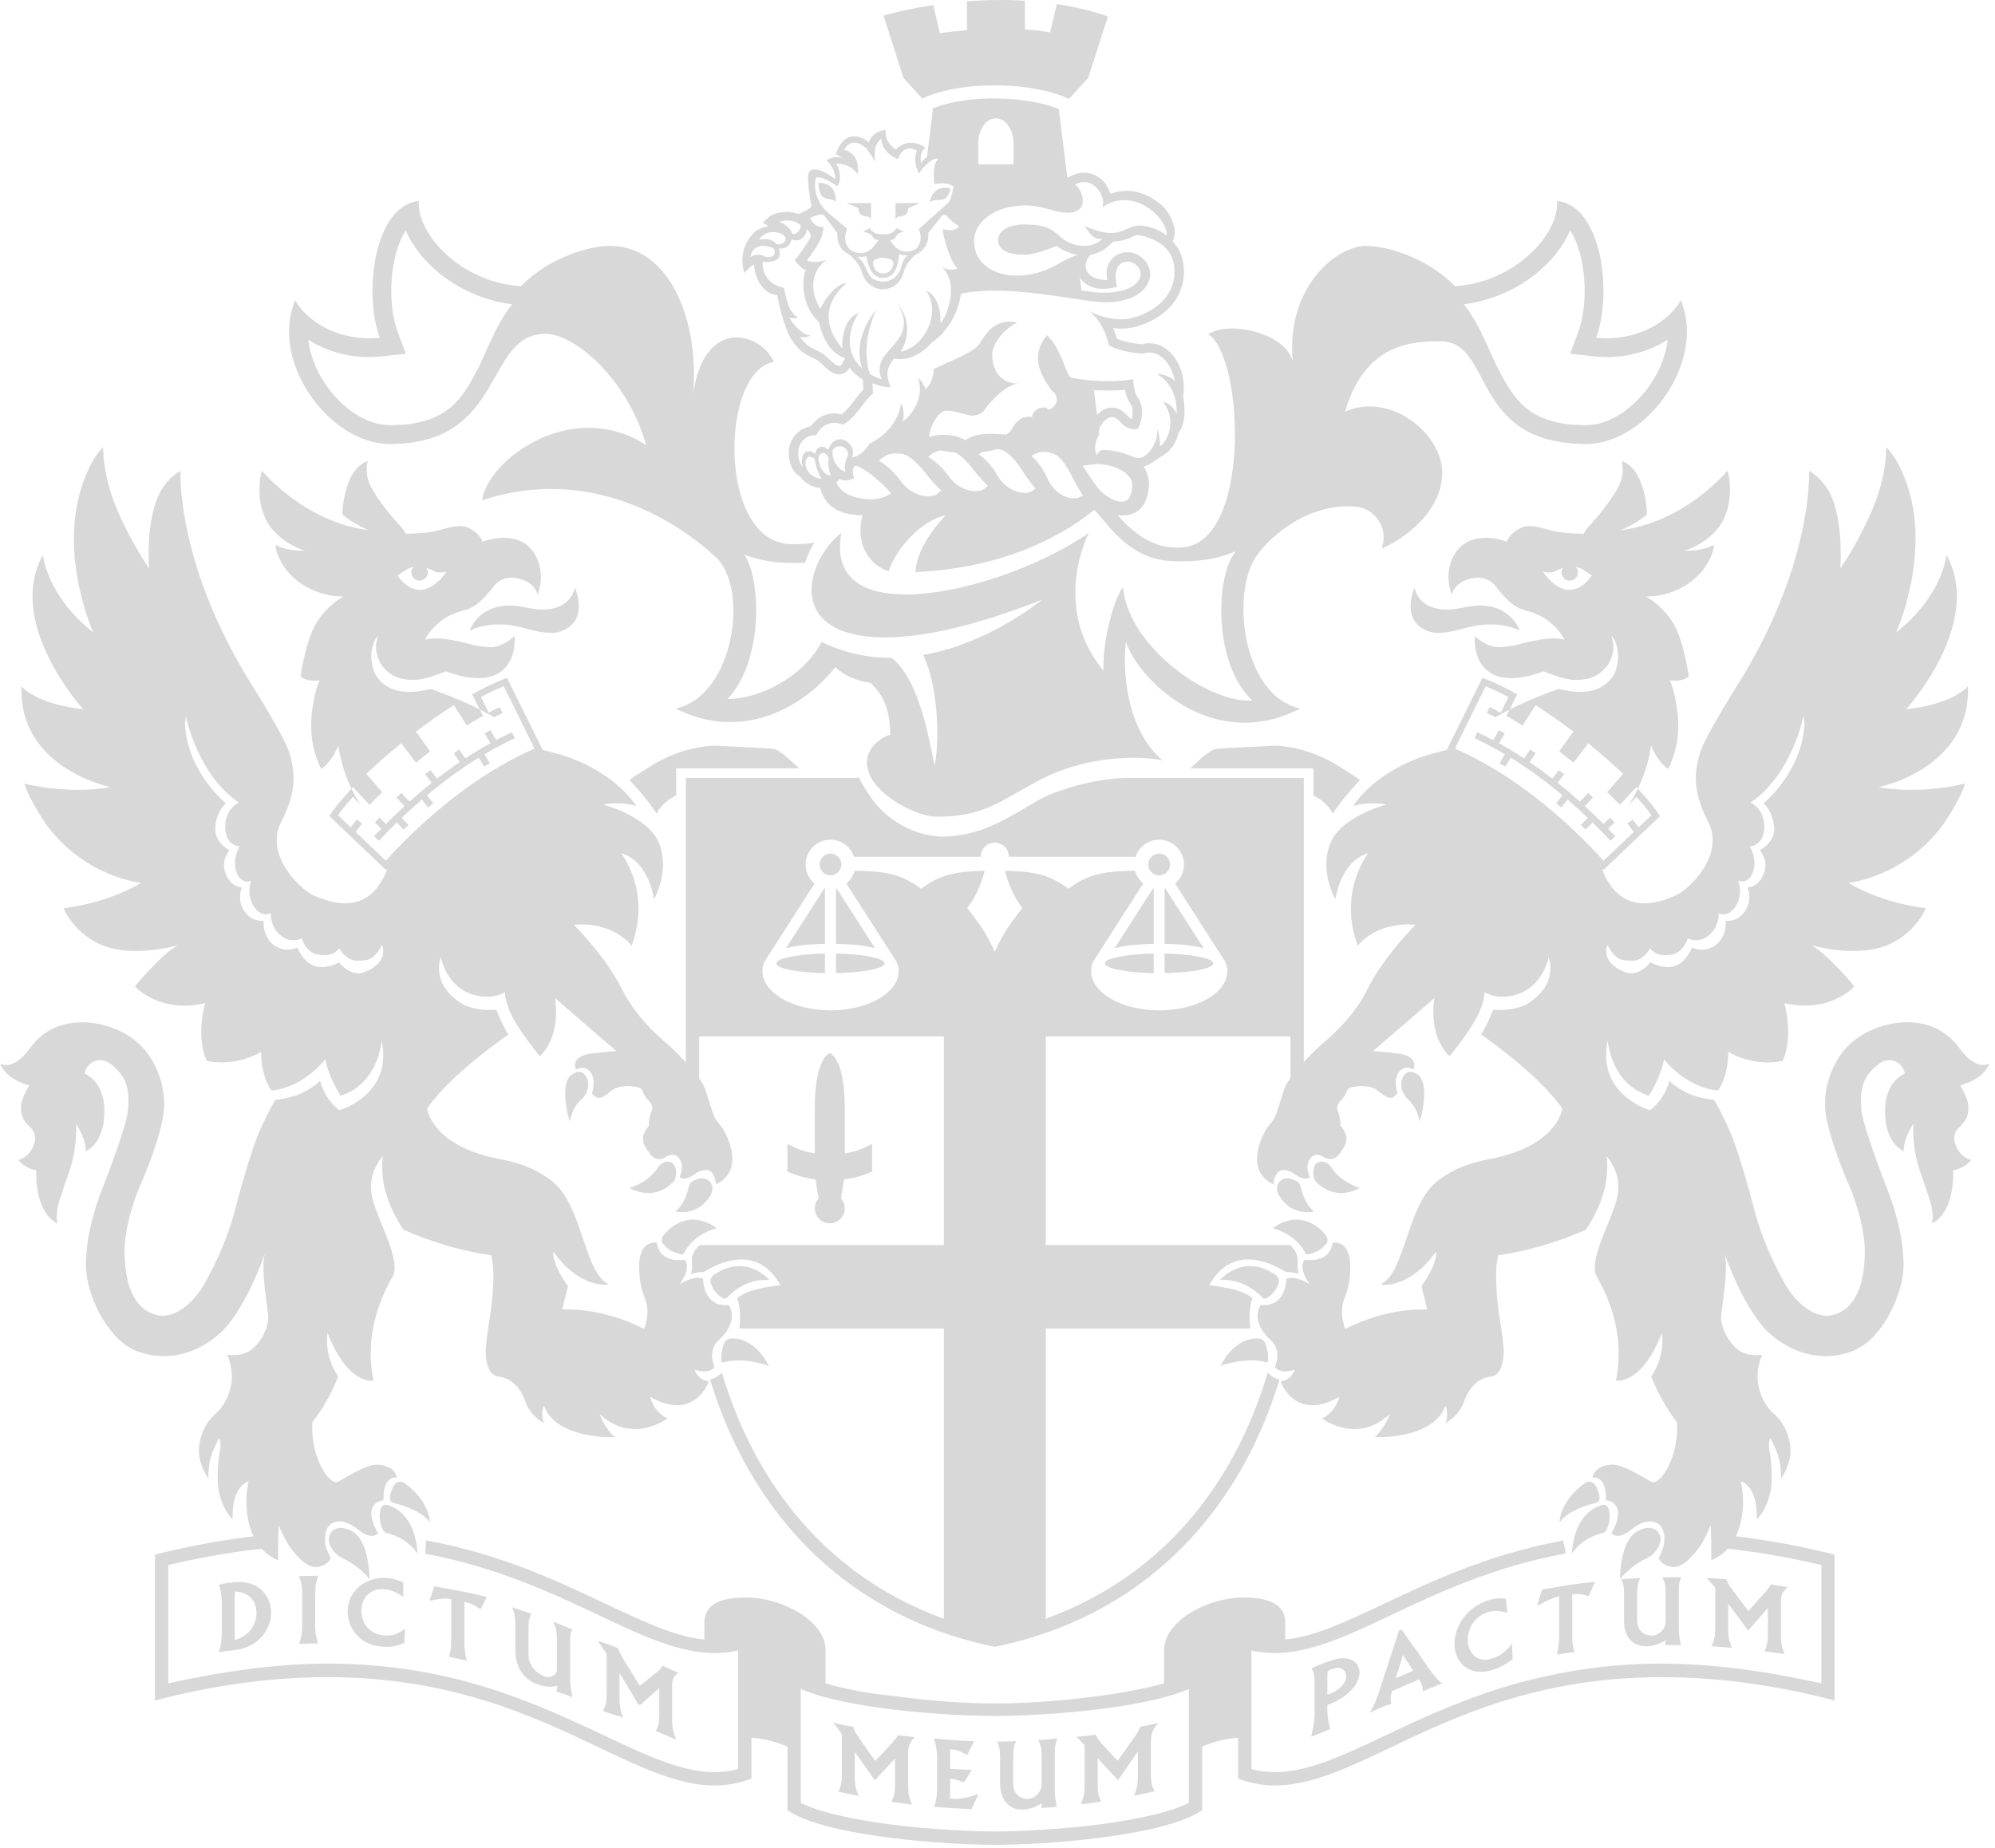 <?xml version="1.0" standalone="no"?><!-- Generator: Gravit.io --><svg xmlns="http://www.w3.org/2000/svg" xmlns:xlink="http://www.w3.org/1999/xlink" style="isolation:isolate" viewBox="0 0 95 88" width="95" height="88"><defs><clipPath id="_clipPath_M7qTRQI6o5dg7hUqJjkO3sgdcK2ChS97"><rect width="95" height="88"/></clipPath></defs><g clip-path="url(#_clipPath_M7qTRQI6o5dg7hUqJjkO3sgdcK2ChS97)"><g><g><g><g><path d=" M 56.612 83.489 L 56.612 85.854 C 55.812 86.268 54.355 86.619 52.379 86.883 C 50.436 87.126 48.519 87.22 47.371 87.22 C 46.224 87.22 44.307 87.126 42.364 86.883 C 40.388 86.619 38.931 86.268 38.131 85.854 L 38.131 83.489 L 38.131 80.435 C 40.378 81.408 45.211 81.72 47.371 81.72 C 49.532 81.72 54.366 81.408 56.612 80.435 L 56.612 83.489 Z  M 87.122 73.975 C 85.3 73.531 83.525 73.233 81.814 73.074 L 81.738 73.704 C 83.347 73.847 85.018 74.127 86.732 74.532 L 86.732 80.167 C 84.077 79.58 81.52 79.227 79.131 79.227 C 76.474 79.227 73.968 79.625 71.467 80.391 C 69.311 81.079 67.509 81.911 65.92 82.673 C 63.873 83.641 62.255 84.394 60.72 84.394 L 60.719 84.394 C 60.327 84.394 59.957 84.346 59.592 84.247 L 59.592 82.757 L 59.592 78.605 C 59.958 78.684 60.329 78.723 60.719 78.723 C 62.397 78.723 64.156 77.905 66.192 76.94 C 68.45 75.87 71.106 74.615 74.564 73.979 L 74.437 73.366 C 73.439 73.549 72.452 73.794 71.467 74.098 C 69.309 74.769 67.508 75.617 65.92 76.37 C 64.085 77.233 62.596 77.946 61.202 78.079 L 61.202 77.305 C 61.202 76.829 61.04 76.078 59.234 76.078 C 57.426 76.078 55.434 77.244 55.434 78.559 L 55.434 80.164 C 53.235 80.791 49.622 81.126 47.371 81.126 C 46.223 81.126 44.304 81.025 42.364 80.743 C 41.133 80.625 40.107 80.402 39.311 80.164 L 39.311 78.559 C 39.311 77.244 37.317 76.078 35.508 76.078 C 33.704 76.078 33.541 76.829 33.541 77.305 L 33.541 78.079 C 32.146 77.946 30.658 77.233 28.822 76.37 C 26.522 75.286 23.822 73.999 20.288 73.36 L 20.248 73.994 C 23.672 74.634 26.307 75.877 28.552 76.94 C 30.586 77.905 32.344 78.723 34.022 78.723 C 34.412 78.723 34.783 78.684 35.149 78.605 L 35.149 82.757 L 35.149 84.247 C 34.785 84.346 34.414 84.394 34.022 84.394 C 32.487 84.394 30.87 83.641 28.822 82.673 C 25.6 81.169 21.59 79.227 15.612 79.227 C 13.221 79.227 10.667 79.58 8.013 80.167 L 8.013 74.532 C 9.659 74.144 11.266 73.868 12.817 73.722 L 12.805 73.087 C 11.133 73.246 9.398 73.542 7.62 73.975 L 7.379 74.035 L 7.379 80.992 L 7.77 80.884 C 10.517 80.192 13.154 79.872 15.612 79.872 C 21.448 79.872 25.385 81.721 28.55 83.235 C 30.586 84.201 32.344 85.032 34.022 85.032 C 34.562 85.032 35.069 84.945 35.568 84.779 L 35.783 84.706 L 35.783 82.76 C 36.372 82.79 36.968 82.957 37.497 83.179 L 37.497 86.215 L 37.651 86.309 C 39.603 87.476 45.042 87.856 47.371 87.856 C 49.699 87.856 55.14 87.476 57.092 86.309 L 57.247 86.215 L 57.247 83.179 C 57.775 82.955 58.372 82.79 58.959 82.76 L 58.959 84.706 L 59.173 84.779 C 59.672 84.945 60.18 85.032 60.719 85.032 L 60.72 85.032 C 62.398 85.032 64.157 84.201 66.193 83.235 C 69.356 81.721 73.295 79.872 79.131 79.872 C 81.589 79.872 84.227 80.192 86.981 80.884 L 87.36 80.992 L 87.36 74.035 L 87.122 73.975 Z " fill-rule="evenodd" fill="rgb(216,216,216)"/></g><path d=" M 11.174 76.277 C 11.174 76.147 11.174 75.958 11.188 75.793 C 12.137 75.833 12.213 76.576 12.213 76.81 C 12.213 77.545 11.679 77.966 11.187 78.104 C 11.174 77.926 11.174 77.787 11.174 77.504 L 11.174 76.277 L 11.174 76.277 Z  M 10.449 78.577 L 10.41 78.686 L 10.661 78.65 C 10.857 78.622 11.06 78.594 11.259 78.57 C 12.214 78.44 12.908 77.69 12.908 76.8 C 12.908 76.439 12.795 76.111 12.582 75.859 C 12.291 75.506 11.894 75.34 11.367 75.34 C 11.207 75.34 11.034 75.355 10.826 75.385 C 10.687 75.407 10.605 75.425 10.505 75.45 L 10.429 75.471 L 10.447 75.548 C 10.452 75.568 10.458 75.59 10.465 75.614 C 10.504 75.764 10.564 75.979 10.564 76.341 L 10.564 77.64 C 10.564 78.207 10.508 78.387 10.449 78.577 Z " fill-rule="evenodd" fill="rgb(216,216,216)"/><path d=" M 14.39 75.865 L 14.39 77.327 C 14.39 77.817 14.334 78.007 14.276 78.182 L 14.24 78.29 L 14.352 78.286 C 14.621 78.276 14.842 78.27 15.046 78.267 L 15.149 78.266 L 15.121 78.174 C 15.032 77.869 15.008 77.696 15.008 77.349 L 15.008 75.936 C 15.008 75.49 15.062 75.331 15.117 75.156 L 15.153 75.04 L 15.043 75.041 C 14.762 75.046 14.547 75.051 14.346 75.059 L 14.233 75.063 L 14.276 75.17 C 14.346 75.342 14.39 75.513 14.39 75.865 Z " fill-rule="evenodd" fill="rgb(216,216,216)"/><path d=" M 18.19 78.419 C 18.268 78.426 18.346 78.431 18.418 78.431 C 18.793 78.431 19.03 78.332 19.201 78.263 L 19.25 78.246 L 19.287 77.577 L 19.156 77.657 C 19.01 77.746 18.79 77.894 18.428 77.894 C 18.382 77.894 18.334 77.891 18.287 77.885 C 17.542 77.816 17.208 77.251 17.208 76.716 C 17.208 76.105 17.612 75.681 18.191 75.681 C 18.227 75.681 18.265 75.682 18.305 75.686 C 18.633 75.713 18.873 75.843 19.083 75.971 L 19.205 76.051 L 19.205 75.364 L 19.158 75.343 C 19.009 75.278 18.803 75.183 18.462 75.15 C 18.395 75.143 18.328 75.141 18.262 75.141 C 17.424 75.141 16.556 75.742 16.556 76.743 C 16.556 76.917 16.588 77.348 16.898 77.756 C 17.19 78.143 17.636 78.37 18.19 78.419 Z " fill-rule="evenodd" fill="rgb(216,216,216)"/><path d=" M 22.811 76.59 L 22.882 76.636 L 22.922 76.561 C 23.002 76.414 23.076 76.267 23.141 76.137 L 23.185 76.048 L 23.088 76.024 C 22.314 75.845 21.526 75.689 20.75 75.562 L 20.684 75.551 L 20.662 75.616 C 20.629 75.714 20.595 75.811 20.563 75.902 L 20.45 76.233 L 20.584 76.208 C 20.854 76.155 21.054 76.13 21.214 76.13 C 21.326 76.13 21.406 76.142 21.492 76.16 L 21.492 78.077 C 21.49 78.445 21.449 78.647 21.405 78.814 L 21.385 78.905 L 21.467 78.924 C 21.707 78.972 21.909 79.017 22.106 79.059 L 22.233 79.082 L 22.199 78.955 C 22.141 78.718 22.113 78.501 22.113 78.211 L 22.113 76.281 C 22.399 76.348 22.512 76.404 22.811 76.59 Z " fill-rule="evenodd" fill="rgb(216,216,216)"/><path d=" M 25.259 76.927 L 25.289 76.847 L 25.212 76.821 C 24.992 76.745 24.769 76.67 24.545 76.595 L 24.392 76.544 L 24.451 76.708 C 24.498 76.846 24.541 76.968 24.541 77.416 L 24.541 78.625 C 24.541 79.38 24.949 80.011 25.609 80.214 C 25.792 80.289 25.982 80.327 26.175 80.327 C 26.323 80.327 26.449 80.305 26.544 80.284 C 26.541 80.329 26.533 80.385 26.522 80.485 L 26.514 80.564 L 26.572 80.591 C 26.754 80.655 26.931 80.688 27.117 80.775 L 27.255 80.839 L 27.229 80.678 C 27.149 80.243 27.149 80.114 27.149 79.871 L 27.149 78.226 C 27.149 77.833 27.181 77.763 27.223 77.671 L 27.257 77.598 L 27.098 77.537 C 26.905 77.46 26.711 77.376 26.518 77.297 L 26.349 77.234 L 26.416 77.407 C 26.521 77.667 26.521 77.996 26.521 78.125 L 26.521 79.332 C 26.521 79.55 26.516 79.59 26.503 79.618 C 26.448 79.755 26.295 79.868 26.107 79.868 C 26.037 79.868 25.965 79.853 25.892 79.822 C 25.712 79.747 25.369 79.563 25.223 79.139 C 25.182 79.034 25.167 78.901 25.167 78.712 L 25.167 77.602 C 25.167 77.181 25.194 77.091 25.259 76.927 Z " fill-rule="evenodd" fill="rgb(216,216,216)"/><path d=" M 32.214 79.734 L 32.315 79.666 L 32.2 79.625 C 31.994 79.538 31.786 79.435 31.61 79.35 L 31.551 79.321 L 31.514 79.381 C 31.432 79.509 31.396 79.542 31.31 79.606 C 31.054 79.797 30.8 80.04 30.543 80.223 L 30.476 80.287 L 30.281 79.989 C 30.084 79.652 29.888 79.327 29.691 79.032 C 29.524 78.74 29.481 78.639 29.431 78.522 L 29.419 78.486 L 29.384 78.473 C 29.124 78.367 28.896 78.279 28.687 78.214 L 28.463 78.145 L 28.596 78.335 C 28.693 78.493 28.79 78.62 28.887 78.746 L 28.887 80.655 C 28.887 81.16 28.807 81.273 28.755 81.388 L 28.712 81.48 L 28.799 81.513 C 29.052 81.612 29.297 81.686 29.525 81.737 L 29.687 81.804 L 29.627 81.676 C 29.515 81.354 29.503 81.083 29.503 80.955 L 29.503 79.678 C 29.796 80.156 30.095 80.655 30.388 81.16 L 30.437 81.191 L 30.509 81.181 C 30.81 80.885 31.11 80.655 31.395 80.391 L 31.395 81.691 C 31.395 82 31.357 82.196 31.27 82.342 L 31.229 82.428 L 31.31 82.466 C 31.571 82.591 31.807 82.684 32.03 82.77 L 32.204 82.85 L 32.137 82.689 C 32.015 82.338 32.006 82.099 32.006 81.822 L 32.006 80.309 C 32.006 79.92 32.1 79.835 32.214 79.734 Z " fill-rule="evenodd" fill="rgb(216,216,216)"/><path d=" M 42.82 82.646 L 42.768 82.64 L 42.741 82.677 C 42.652 82.8 42.616 82.847 42.527 82.952 C 42.235 83.268 41.938 83.599 41.675 83.857 C 41.42 83.512 41.154 83.136 40.892 82.737 C 40.73 82.517 40.685 82.402 40.636 82.26 L 40.621 82.23 L 40.578 82.223 C 40.347 82.186 40.116 82.148 39.886 82.092 L 39.675 82.041 L 39.805 82.203 C 39.853 82.25 39.9 82.312 39.946 82.382 C 39.994 82.454 40.042 82.527 40.092 82.599 L 40.092 84.48 C 40.092 84.947 40.012 85.124 39.961 85.235 L 39.919 85.323 L 40.015 85.345 C 40.259 85.402 40.509 85.452 40.742 85.499 L 40.889 85.53 L 40.832 85.394 C 40.713 85.111 40.704 84.8 40.704 84.715 L 40.704 83.423 L 40.746 83.49 C 41.026 83.879 41.316 84.302 41.601 84.708 L 41.658 84.786 L 41.725 84.717 C 42.027 84.386 42.327 84.072 42.62 83.744 L 42.62 85 C 42.62 85.315 42.584 85.519 42.494 85.71 L 42.448 85.807 L 42.554 85.823 C 42.8 85.86 43.049 85.893 43.295 85.926 L 43.431 85.944 L 43.379 85.817 C 43.255 85.521 43.247 85.259 43.247 85.014 L 43.247 83.505 C 43.247 83.101 43.347 82.981 43.471 82.831 L 43.576 82.729 L 43.423 82.712 C 43.202 82.691 42.985 82.665 42.82 82.646 Z " fill-rule="evenodd" fill="rgb(216,216,216)"/><path d=" M 45.244 85.657 L 45.244 84.699 C 45.421 84.724 45.546 84.756 45.849 84.857 L 45.908 84.875 L 45.941 84.825 C 46.03 84.688 46.119 84.55 46.207 84.399 L 46.279 84.289 L 46.144 84.283 C 45.843 84.272 45.54 84.255 45.244 84.238 L 45.244 83.307 C 45.508 83.321 45.677 83.376 45.99 83.548 L 46.061 83.583 L 46.095 83.508 C 46.138 83.415 46.179 83.325 46.221 83.25 C 46.258 83.185 46.293 83.119 46.33 83.047 L 46.387 82.921 L 46.263 82.918 C 45.72 82.897 45.158 82.859 44.594 82.804 L 44.475 82.795 L 44.511 82.919 C 44.581 83.155 44.624 83.43 44.624 83.691 L 44.624 85.197 C 44.624 85.595 44.558 85.805 44.511 85.956 L 44.48 86.044 L 44.579 86.053 C 45.083 86.098 45.616 86.131 46.212 86.153 L 46.266 86.156 L 46.286 86.106 C 46.336 85.998 46.386 85.895 46.435 85.785 L 46.589 85.447 L 46.422 85.495 C 45.783 85.689 45.581 85.677 45.244 85.657 Z " fill-rule="evenodd" fill="rgb(216,216,216)"/><path d=" M 47.623 83.725 L 47.623 84.938 C 47.623 85.696 48.033 86.181 48.667 86.181 C 48.683 86.181 48.701 86.18 48.719 86.18 C 49.095 86.165 49.407 85.998 49.617 85.87 C 49.615 85.905 49.61 85.951 49.603 86.01 L 49.592 86.106 L 49.708 86.096 C 49.883 86.082 50.06 86.069 50.239 86.052 L 50.327 86.044 L 50.308 85.964 C 50.226 85.563 50.226 85.384 50.226 85.177 L 50.226 83.547 C 50.226 83.151 50.26 83.065 50.306 82.924 L 50.348 82.793 L 50.223 82.804 C 50.007 82.826 49.785 82.847 49.562 82.861 L 49.441 82.87 L 49.496 82.99 C 49.602 83.199 49.602 83.521 49.602 83.656 L 49.602 84.864 C 49.602 85.06 49.593 85.101 49.58 85.151 C 49.507 85.394 49.258 85.658 48.939 85.673 L 48.92 85.673 C 48.875 85.673 48.47 85.661 48.303 85.265 C 48.262 85.163 48.247 85.053 48.247 84.87 L 48.247 83.749 C 48.247 83.315 48.275 83.223 48.34 83.044 L 48.377 82.921 L 48.262 82.928 C 48.083 82.934 47.901 82.937 47.722 82.94 L 47.488 82.945 L 47.535 83.075 C 47.583 83.188 47.623 83.281 47.623 83.725 Z " fill-rule="evenodd" fill="rgb(216,216,216)"/><path d=" M 51.649 83.119 L 51.649 84.998 C 51.649 85.45 51.579 85.649 51.515 85.805 L 51.461 85.93 L 51.597 85.914 C 51.814 85.888 52.048 85.857 52.334 85.814 L 52.44 85.8 L 52.394 85.702 C 52.278 85.458 52.27 85.158 52.27 85.071 L 52.27 83.732 C 52.587 84.083 52.886 84.39 53.177 84.705 L 53.246 84.774 L 53.3 84.697 C 53.566 84.311 53.85 83.895 54.186 83.41 L 54.186 84.623 C 54.186 84.931 54.147 85.164 54.056 85.385 L 53.999 85.521 L 54.309 85.455 C 54.496 85.416 54.69 85.375 54.881 85.33 L 54.977 85.305 L 54.934 85.217 C 54.806 84.956 54.806 84.668 54.806 84.473 L 54.806 82.959 C 54.806 82.544 54.911 82.373 55.034 82.207 L 55.153 82.049 L 54.949 82.103 C 54.756 82.15 54.561 82.183 54.352 82.216 L 54.314 82.222 L 54.297 82.249 C 54.216 82.429 54.176 82.493 54.098 82.621 L 54.086 82.635 C 53.884 82.907 53.682 83.203 53.482 83.493 L 53.226 83.848 C 52.959 83.584 52.699 83.286 52.449 83.027 C 52.289 82.834 52.244 82.755 52.196 82.663 L 52.171 82.616 L 52.112 82.623 C 51.838 82.657 51.617 82.682 51.415 82.7 L 51.25 82.716 L 51.367 82.818 C 51.461 82.923 51.556 83.027 51.649 83.119 Z " fill-rule="evenodd" fill="rgb(216,216,216)"/><path d=" M 63.208 79.859 C 63.208 79.763 63.215 79.656 63.222 79.584 C 63.583 79.403 63.788 79.378 63.945 79.504 C 64.051 79.585 64.104 79.674 64.104 79.841 C 64.104 80.271 63.503 80.655 63.208 80.706 L 63.208 79.859 L 63.208 79.859 Z  M 64.741 79.649 C 64.741 79.227 64.406 78.969 63.925 78.969 C 63.768 78.969 63.604 79.002 63.443 79.063 C 63.291 79.111 63.017 79.204 62.797 79.296 C 62.695 79.342 62.602 79.384 62.534 79.415 L 62.454 79.45 L 62.494 79.536 C 62.537 79.614 62.601 79.71 62.601 80.246 L 62.601 81.524 C 62.601 81.999 62.528 82.282 62.476 82.532 L 62.433 82.702 L 62.574 82.655 C 62.754 82.591 62.933 82.514 63.113 82.437 L 63.342 82.34 L 63.324 82.264 C 63.268 82.073 63.208 81.698 63.208 81.484 L 63.208 81.191 C 63.971 80.944 64.739 80.316 64.741 79.649 Z " fill-rule="evenodd" fill="rgb(216,216,216)"/><path d=" M 70.888 76.763 C 71.01 76.729 71.128 76.714 71.246 76.714 C 71.411 76.714 71.546 76.745 71.667 76.776 L 71.778 76.805 L 71.767 76.692 C 71.75 76.53 71.734 76.369 71.718 76.204 L 71.711 76.136 L 71.646 76.131 C 71.582 76.126 71.512 76.119 71.426 76.119 C 71.275 76.119 71.12 76.141 70.949 76.186 C 70.424 76.33 69.963 76.654 69.65 77.1 C 69.367 77.515 69.225 78 69.265 78.431 C 69.324 79.028 69.727 79.615 70.495 79.615 C 70.663 79.615 70.846 79.594 71.038 79.539 C 71.543 79.383 71.818 79.166 71.999 79.045 L 72.032 79.018 L 72.03 78.973 C 72.025 78.794 72.018 78.639 72.009 78.49 L 71.999 78.279 L 71.873 78.436 C 71.718 78.601 71.487 78.847 71.038 78.987 C 70.923 79.022 70.814 79.041 70.71 79.041 C 70.261 79.041 69.95 78.702 69.902 78.203 C 69.837 77.549 70.253 76.94 70.888 76.763 Z " fill-rule="evenodd" fill="rgb(216,216,216)"/><path d=" M 73.429 75.703 L 73.339 75.995 C 73.309 76.097 73.279 76.198 73.25 76.298 L 73.194 76.48 L 73.362 76.387 C 73.871 76.113 74.074 76.054 74.246 76.025 L 74.246 77.92 C 74.246 78.27 74.2 78.521 74.157 78.689 L 74.13 78.801 L 74.246 78.78 C 74.503 78.738 74.702 78.712 74.886 78.691 L 74.976 78.679 L 74.951 78.6 C 74.894 78.404 74.867 78.168 74.867 77.897 L 74.867 75.931 C 74.971 75.917 75.048 75.911 75.117 75.911 C 75.255 75.911 75.37 75.936 75.586 75.991 L 75.651 76.009 L 75.679 75.946 C 75.721 75.854 75.763 75.76 75.806 75.661 C 75.837 75.59 75.867 75.519 75.898 75.449 L 75.955 75.327 L 75.816 75.342 C 75.035 75.428 74.248 75.549 73.477 75.694 L 73.429 75.703 L 73.429 75.703 Z " fill-rule="evenodd" fill="rgb(216,216,216)"/><path d=" M 77.335 75.973 L 77.335 77.188 C 77.335 77.945 77.736 78.405 78.383 78.405 C 78.399 78.405 78.415 78.404 78.433 78.404 C 78.814 78.387 79.137 78.219 79.334 78.11 C 79.33 78.138 79.326 78.175 79.32 78.226 L 79.307 78.346 L 80.042 78.346 L 80.024 78.247 C 79.944 77.843 79.944 77.673 79.944 77.466 L 79.944 75.822 C 79.942 75.422 79.975 75.341 80.02 75.224 L 80.06 75.116 L 79.948 75.114 C 79.727 75.111 79.504 75.114 79.283 75.118 L 79.16 75.12 L 79.214 75.235 C 79.316 75.439 79.316 75.765 79.316 75.895 L 79.316 77.113 C 79.316 77.3 79.31 77.345 79.295 77.401 C 79.213 77.67 78.939 77.888 78.658 77.897 L 78.645 77.897 C 78.598 77.897 78.183 77.885 78.019 77.495 C 77.977 77.39 77.96 77.279 77.96 77.1 L 77.96 75.975 C 77.96 75.566 77.987 75.457 78.058 75.266 L 78.098 75.152 L 77.979 75.157 C 77.756 75.171 77.534 75.184 77.312 75.2 L 77.202 75.211 L 77.245 75.314 C 77.296 75.428 77.335 75.525 77.335 75.973 Z " fill-rule="evenodd" fill="rgb(216,216,216)"/><path d=" M 81.53 75.443 C 81.581 75.503 81.631 75.562 81.68 75.622 L 81.68 77.517 C 81.68 78.002 81.599 78.176 81.549 78.283 L 81.502 78.4 L 81.617 78.407 C 81.828 78.42 82.051 78.437 82.342 78.461 L 82.469 78.473 L 82.42 78.338 C 82.305 78.078 82.295 77.762 82.295 77.678 L 82.295 76.379 C 82.59 76.767 82.888 77.167 83.185 77.575 L 83.245 77.652 L 83.309 77.58 C 83.603 77.239 83.894 76.912 84.185 76.577 L 84.185 77.824 C 84.185 78.144 84.148 78.347 84.061 78.551 L 84.019 78.637 L 84.121 78.652 C 84.37 78.682 84.606 78.714 84.845 78.749 L 84.985 78.771 L 84.931 78.65 C 84.802 78.334 84.802 78.05 84.802 77.847 L 84.802 76.338 C 84.802 75.918 84.9 75.818 85.018 75.691 L 85.121 75.582 L 84.972 75.557 C 84.881 75.542 84.793 75.528 84.7 75.513 C 84.596 75.496 84.49 75.478 84.381 75.462 L 84.331 75.453 L 84.305 75.5 C 84.213 75.653 84.178 75.691 84.093 75.785 L 83.904 75.993 C 83.689 76.239 83.474 76.485 83.255 76.731 C 83.01 76.396 82.755 76.051 82.477 75.686 C 82.318 75.467 82.274 75.374 82.224 75.258 L 82.206 75.211 L 82.158 75.206 C 81.925 75.19 81.691 75.174 81.459 75.16 L 81.275 75.149 L 81.394 75.293 C 81.438 75.342 81.484 75.392 81.53 75.443 Z " fill-rule="evenodd" fill="rgb(216,216,216)"/><path d=" M 66.561 79.622 C 66.624 79.415 66.686 79.198 66.748 79.025 C 66.768 78.953 66.786 78.881 66.806 78.812 C 66.865 78.912 66.924 79.011 66.983 79.094 C 67.041 79.168 67.096 79.245 67.154 79.343 L 67.289 79.566 L 66.465 79.925 L 66.561 79.622 L 66.561 79.622 Z  M 67.571 79.98 C 67.572 79.983 67.574 79.985 67.576 79.989 C 67.707 80.164 67.736 80.298 67.748 80.429 L 67.758 80.544 L 67.855 80.503 C 68.11 80.396 68.365 80.296 68.581 80.211 L 68.712 80.17 L 68.606 80.12 C 68.486 80.01 68.324 79.854 68.049 79.472 C 67.885 79.216 67.721 79.012 67.558 78.752 C 67.296 78.396 67.035 78.029 66.774 77.653 L 66.733 77.597 L 66.671 77.631 L 66.625 77.64 L 66.611 77.68 C 66.32 78.566 66.01 79.513 65.704 80.461 C 65.508 81.077 65.431 81.191 65.351 81.338 L 65.239 81.569 L 65.453 81.46 C 65.715 81.329 65.953 81.214 66.185 81.17 L 66.246 81.142 L 66.234 81.07 C 66.201 80.886 66.246 80.655 66.287 80.536 L 67.571 79.98 L 67.571 79.98 Z " fill-rule="evenodd" fill="rgb(216,216,216)"/><path d=" M 38.836 56.171 C 38.874 56.441 38.932 56.789 38.982 57.07 C 38.867 57.197 38.798 57.364 38.798 57.549 C 38.798 57.942 39.117 58.258 39.511 58.258 C 39.907 58.258 40.228 57.942 40.228 57.549 C 40.228 57.364 40.158 57.196 40.043 57.069 C 40.093 56.789 40.153 56.44 40.191 56.171 C 40.674 56.107 41.125 55.978 41.528 55.792 L 41.529 54.473 C 41.037 54.737 40.669 54.868 40.228 54.924 L 40.228 52.754 C 40.228 51.771 40.082 50.442 39.511 50.15 C 38.944 50.442 38.798 51.771 38.798 52.754 L 38.798 54.924 C 38.358 54.868 37.989 54.737 37.496 54.473 L 37.499 55.792 C 37.899 55.978 38.353 56.107 38.836 56.171 Z " fill-rule="evenodd" fill="rgb(216,216,216)"/><path d=" M 39.808 46.343 C 41.109 46.321 42.123 46.122 42.123 45.88 C 42.123 45.876 42.122 45.873 42.122 45.87 L 42.066 45.782 C 41.834 45.584 40.927 45.434 39.808 45.412 L 39.808 46.343 L 39.808 46.343 Z " fill-rule="evenodd" fill="rgb(216,216,216)"/><path d=" M 39.546 41.687 C 39.834 41.687 40.065 41.454 40.065 41.169 C 40.065 40.887 39.834 40.653 39.546 40.653 C 39.26 40.653 39.029 40.887 39.029 41.169 C 39.029 41.454 39.26 41.687 39.546 41.687 Z " fill-rule="evenodd" fill="rgb(216,216,216)"/><path d=" M 39.285 42.319 C 39.274 42.317 39.263 42.313 39.252 42.311 L 37.425 45.16 C 37.932 45.021 38.576 44.961 39.285 44.95 L 39.285 42.319 L 39.285 42.319 Z " fill-rule="evenodd" fill="rgb(216,216,216)"/><path d=" M 39.285 46.343 L 39.285 45.412 C 38.184 45.432 37.286 45.579 37.033 45.771 L 36.962 45.882 C 36.969 46.123 37.986 46.321 39.285 46.343 Z " fill-rule="evenodd" fill="rgb(216,216,216)"/><path d=" M 55.456 42.32 L 55.456 44.95 C 56.165 44.961 56.811 45.02 57.317 45.158 L 55.49 42.311 C 55.48 42.313 55.468 42.317 55.456 42.32 Z " fill-rule="evenodd" fill="rgb(216,216,216)"/><path d=" M 39.808 42.319 L 39.808 44.95 C 40.516 44.961 41.16 45.021 41.666 45.157 L 39.842 42.311 C 39.831 42.314 39.82 42.316 39.808 42.319 Z " fill-rule="evenodd" fill="rgb(216,216,216)"/><path d=" M 55.456 46.343 C 56.76 46.321 57.775 46.122 57.775 45.88 C 57.775 45.876 57.774 45.873 57.774 45.87 L 57.717 45.779 C 57.484 45.584 56.577 45.432 55.456 45.412 L 55.456 46.343 L 55.456 46.343 Z " fill-rule="evenodd" fill="rgb(216,216,216)"/><path d=" M 52.613 45.882 C 52.62 46.123 53.637 46.321 54.938 46.343 L 54.938 45.412 C 53.836 45.432 52.937 45.579 52.685 45.77 L 52.613 45.882 L 52.613 45.882 Z " fill-rule="evenodd" fill="rgb(216,216,216)"/><path d=" M 55.198 41.687 C 55.486 41.687 55.715 41.454 55.715 41.169 C 55.715 40.887 55.486 40.653 55.198 40.653 C 54.91 40.653 54.681 40.887 54.681 41.169 C 54.681 41.454 54.91 41.687 55.198 41.687 Z " fill-rule="evenodd" fill="rgb(216,216,216)"/><path d=" M 53.077 45.16 C 53.584 45.021 54.227 44.961 54.938 44.95 L 54.938 42.319 C 54.926 42.316 54.915 42.314 54.903 42.312 L 53.077 45.16 L 53.077 45.16 Z " fill-rule="evenodd" fill="rgb(216,216,216)"/><path d=" M 55.2 48.116 C 53.409 48.116 51.959 47.281 51.959 46.248 C 51.959 46.044 52.003 45.865 52.107 45.715 L 54.439 42.074 C 54.253 41.919 54.116 41.708 54.052 41.468 C 52.492 41.485 51.783 41.655 50.878 42.325 C 50.003 41.677 49.31 41.496 47.853 41.469 C 48.021 42.131 48.311 42.782 48.686 43.236 C 48.17 43.917 47.823 44.326 47.371 45.325 C 46.923 44.326 46.573 43.917 46.056 43.236 C 46.433 42.782 46.722 42.131 46.891 41.469 C 45.432 41.496 44.739 41.677 43.864 42.325 C 42.959 41.655 42.251 41.485 40.69 41.468 C 40.627 41.708 40.488 41.919 40.302 42.075 L 42.636 45.715 C 42.742 45.865 42.792 46.044 42.792 46.248 C 42.792 47.281 41.339 48.116 39.547 48.116 C 37.759 48.116 36.306 47.281 36.306 46.248 C 36.306 46.044 36.353 45.865 36.458 45.715 L 38.788 42.076 C 38.527 41.861 38.362 41.536 38.362 41.169 C 38.362 40.519 38.892 39.991 39.546 39.991 C 40.069 39.991 40.513 40.332 40.669 40.801 L 46.704 40.801 L 46.704 40.793 C 46.704 40.425 47.004 40.129 47.371 40.129 C 47.741 40.129 48.039 40.425 48.039 40.793 L 48.039 40.801 L 54.073 40.801 C 54.228 40.332 54.674 39.991 55.198 39.991 C 55.85 39.991 56.381 40.519 56.381 41.169 C 56.381 41.536 56.216 41.86 55.956 42.076 L 58.288 45.715 C 58.394 45.866 58.444 46.044 58.444 46.248 C 58.444 47.281 56.989 48.116 55.2 48.116 Z  M 62.085 37.048 L 56.601 37.048 L 53.954 37.044 C 52.384 37.035 51.096 37.441 50.308 37.717 C 49.294 38.073 48.738 38.627 47.326 39.28 C 45.913 39.934 44.687 39.836 44.687 39.836 C 42.518 39.65 41.477 37.988 41.477 37.988 C 41.477 37.988 41.009 37.32 40.921 37.038 L 40.487 37.048 L 32.659 37.048 L 32.659 51.086 L 33.293 51.736 L 33.293 49.356 L 44.946 49.356 L 44.946 59.294 L 33.352 59.294 L 33.317 59.294 C 32.705 59.855 33.081 60.198 32.895 60.671 C 33.102 60.618 33.232 60.575 33.513 60.578 C 34.304 60.085 36.086 59.276 37.159 61.198 C 36.502 61.311 35.68 61.373 35.099 61.819 C 35.266 62.216 35.266 62.886 35.206 63.268 L 44.946 63.268 L 44.946 77.091 C 41.834 75.964 39.208 74 37.262 71.323 C 36.002 69.587 35.04 67.601 34.379 65.372 C 34.2 65.539 34.004 65.678 33.811 65.69 C 34.492 67.928 35.472 69.936 36.747 71.692 C 39.29 75.195 42.94 77.517 47.307 78.413 L 47.371 78.426 L 47.435 78.413 C 51.802 77.517 55.453 75.195 57.994 71.692 C 59.272 69.936 60.253 67.928 60.932 65.69 C 60.739 65.678 60.543 65.539 60.365 65.373 C 59.702 67.601 58.741 69.588 57.482 71.323 C 55.535 74 52.909 75.962 49.8 77.09 L 49.8 63.268 L 59.537 63.268 C 59.477 62.886 59.478 62.216 59.644 61.819 C 59.065 61.373 58.242 61.311 57.586 61.198 C 58.658 59.276 60.436 60.085 61.229 60.578 C 61.511 60.575 61.641 60.618 61.849 60.671 C 61.663 60.198 62.039 59.855 61.428 59.294 L 61.392 59.294 L 49.8 59.294 L 49.8 49.356 L 61.452 49.356 L 61.452 51.736 L 62.085 51.088 L 62.085 37.048 L 62.085 37.048 Z " fill-rule="evenodd" fill="rgb(216,216,216)"/><path d=" M 38.058 36.59 C 37.709 36.268 37.341 35.942 37.215 35.861 C 36.947 35.695 37.039 35.657 36.323 35.627 C 35.606 35.596 34.074 35.512 34.074 35.512 C 34.074 35.512 33.334 35.497 32.396 35.815 C 31.459 36.135 30.964 36.507 30.59 36.735 C 30.216 36.962 29.972 37.145 29.972 37.145 C 29.972 37.145 30.773 37.981 31.276 38.756 C 31.276 38.756 31.417 38.286 32.199 37.874 L 32.199 36.59 L 38.058 36.59 L 38.058 36.59 Z " fill-rule="evenodd" fill="rgb(216,216,216)"/><path d=" M 64.144 36.735 C 63.77 36.507 63.275 36.135 62.337 35.815 C 61.4 35.497 60.66 35.512 60.66 35.512 C 60.66 35.512 59.128 35.596 58.413 35.627 C 57.695 35.657 57.786 35.695 57.518 35.861 C 57.391 35.942 57.024 36.269 56.674 36.59 L 62.545 36.59 L 62.545 37.879 C 63.319 38.29 63.458 38.756 63.458 38.756 C 63.961 37.981 64.761 37.145 64.761 37.145 C 64.761 37.145 64.517 36.963 64.144 36.735 Z " fill-rule="evenodd" fill="rgb(216,216,216)"/><path d=" M 22.559 29.946 C 23.739 29.533 24.631 29.824 25.365 30.014 C 26.099 30.203 26.516 30.119 26.516 30.119 C 28.157 29.735 27.378 27.986 27.378 27.986 C 27.378 27.986 27.174 29.411 25.034 28.928 C 22.891 28.447 22.369 30.021 22.369 30.021 L 22.559 29.946 L 22.559 29.946 Z  M 25.458 35.657 L 23.988 32.68 C 23.658 32.815 23.301 32.986 22.903 33.198 L 23.274 33.939 C 23.445 33.849 23.616 33.759 23.793 33.673 L 23.932 33.957 C 23.71 34.065 23.491 34.178 23.283 34.293 C 22.936 34.487 22.595 34.694 22.268 34.907 L 22.132 34.994 L 21.516 34.022 C 21.105 34.291 20.678 34.589 20.248 34.908 L 20.738 35.592 C 20.958 35.429 21.171 35.276 21.372 35.136 L 21.553 35.396 C 21.316 35.56 21.063 35.743 20.8 35.94 L 20.799 35.942 C 20.494 36.173 20.185 36.417 19.882 36.666 L 19.755 36.771 L 19.05 35.85 C 18.658 36.174 18.266 36.518 17.883 36.874 L 18.431 37.51 C 18.61 37.343 18.77 37.196 18.922 37.063 L 19.13 37.301 C 18.979 37.434 18.819 37.579 18.638 37.749 L 18.639 37.75 L 18.531 37.852 C 18.531 37.852 18.531 37.852 18.53 37.852 L 18.529 37.855 C 18.251 38.112 17.976 38.386 17.709 38.667 L 17.594 38.789 L 16.811 37.949 C 16.515 38.272 16.276 38.565 16.092 38.821 L 16.703 39.401 C 16.783 39.291 16.876 39.17 16.991 39.027 L 17.239 39.224 C 17.115 39.378 17.016 39.507 16.934 39.621 L 18.374 40.991 C 19.971 39.246 22.457 36.963 25.458 35.657 Z  M 25.89 35.817 L 25.734 35.881 C 22.649 37.184 20.098 39.558 18.5 41.321 L 18.391 41.441 L 15.68 38.864 L 15.754 38.754 C 15.974 38.427 16.29 38.043 16.693 37.61 L 16.809 37.484 L 17.596 38.329 C 17.794 38.123 17.998 37.92 18.201 37.727 L 17.446 36.852 L 17.556 36.748 C 18.021 36.311 18.498 35.892 18.975 35.502 L 19.103 35.399 L 19.808 36.318 C 20.033 36.135 20.259 35.956 20.485 35.783 L 19.809 34.839 L 19.933 34.747 C 20.46 34.353 20.98 33.991 21.479 33.669 L 21.613 33.583 L 22.23 34.556 C 22.48 34.397 22.736 34.242 22.997 34.092 L 22.484 33.066 L 22.619 32.993 C 23.139 32.71 23.593 32.493 24.006 32.332 L 24.143 32.278 L 25.89 35.817 L 25.89 35.817 Z  M 24.516 35.158 L 24.382 34.872 C 24.131 34.988 23.88 35.113 23.628 35.245 L 23.35 34.771 L 23.076 34.929 L 23.349 35.398 C 22.951 35.617 22.555 35.857 22.156 36.119 L 21.871 35.694 L 21.607 35.868 L 21.891 36.294 C 21.529 36.54 21.171 36.803 20.81 37.081 L 20.498 36.676 L 20.246 36.867 L 20.561 37.276 C 20.204 37.562 19.849 37.862 19.496 38.177 L 19.11 37.762 L 18.878 37.977 L 19.262 38.39 C 18.965 38.664 18.668 38.948 18.375 39.242 L 18.069 38.94 L 17.846 39.165 L 18.153 39.468 C 18.039 39.586 17.924 39.704 17.81 39.824 L 18.043 40.041 C 18.326 39.739 18.612 39.448 18.901 39.167 L 19.221 39.508 L 19.452 39.293 L 19.129 38.947 C 19.447 38.645 19.768 38.354 20.09 38.077 L 20.38 38.452 L 20.632 38.26 L 20.331 37.872 C 21.146 37.191 21.973 36.592 22.801 36.082 L 23.051 36.51 L 23.325 36.349 L 23.073 35.92 C 23.554 35.634 24.036 35.379 24.516 35.158 Z  M 18.928 27.413 C 20.121 29.026 21.243 27.251 21.243 27.251 L 21.255 27.229 C 21.255 27.229 20.881 27.313 20.694 27.211 C 19.931 26.794 19.456 27.059 19.338 27.136 C 19.221 27.214 18.928 27.413 18.928 27.413 Z  M 17.594 38.789 L 17.181 38.347 C 16.236 36.899 16.113 35.496 16.113 35.496 C 16.113 35.496 15.854 36.231 15.301 36.619 C 15.301 36.619 14.634 35.497 14.863 33.838 C 14.863 33.838 14.984 32.844 15.225 32.396 C 15.225 32.396 14.687 32.509 14.311 32.22 C 14.311 32.22 14.548 30.508 15.068 29.658 C 15.587 28.811 16.353 28.405 16.353 28.405 C 16.353 28.405 14.711 28.499 13.616 27.119 C 13.616 27.119 13.103 26.428 13.125 25.938 C 13.125 25.938 13.505 26.237 14.525 26.233 C 14.525 26.233 13.322 25.874 12.741 24.889 C 12.16 23.904 12.381 22.637 12.474 22.415 C 12.474 22.415 14.476 24.865 17.567 25.252 C 17.567 25.252 16.757 24.923 16.302 24.487 C 16.302 24.487 16.34 22.354 17.516 21.954 C 17.516 21.954 17.289 22.587 17.75 23.337 C 17.75 23.337 18.122 24.02 19.029 25.019 C 19.029 25.019 19.255 25.252 19.314 25.419 C 19.314 25.419 20.161 25.412 20.629 25.316 C 21.098 25.222 21.711 24.963 22.178 25.092 C 22.178 25.092 22.743 25.239 22.986 25.799 C 22.986 25.799 24.683 25.106 25.464 26.387 C 26.036 27.33 25.598 28.327 25.598 28.327 C 25.598 28.327 25.503 27.671 24.538 27.526 C 24.538 27.526 23.932 27.395 23.505 27.92 C 23.505 27.92 22.939 28.738 22.348 28.985 C 22.348 28.985 22.145 29.058 21.897 29.125 C 21.648 29.19 21.258 29.368 21.02 29.56 C 21.02 29.56 20.571 29.896 20.348 30.267 C 20.348 30.267 20.249 30.423 20.231 30.467 C 20.231 30.467 20.633 30.325 21.441 30.467 C 22.246 30.61 22.365 30.696 22.696 30.749 C 23.03 30.799 23.409 30.868 23.683 30.772 C 23.683 30.772 24.099 30.671 24.498 30.296 C 24.498 30.296 24.663 31.665 23.564 32.151 C 23.564 32.151 22.988 32.465 21.833 32.164 C 21.833 32.164 21.319 32.017 21.224 31.973 C 21.224 31.973 20.267 32.386 19.711 32.381 C 19.155 32.375 18.648 32.293 18.165 31.665 C 18.165 31.665 17.818 31.16 17.924 30.611 C 17.924 30.611 17.973 30.322 18.005 30.269 C 18.005 30.269 17.447 30.827 17.794 31.934 C 17.794 31.934 18.122 33.023 19.646 32.946 C 19.646 32.946 19.983 32.938 20.513 32.811 C 20.513 32.811 22.161 33.357 23.529 34.161 C 23.447 34.206 23.364 34.249 23.283 34.293 C 22.936 34.487 22.595 34.694 22.268 34.907 L 22.132 34.994 L 21.516 34.022 C 21.105 34.291 20.678 34.589 20.248 34.908 L 20.738 35.592 C 20.958 35.429 21.171 35.276 21.372 35.136 L 21.553 35.396 C 21.316 35.56 21.063 35.743 20.8 35.94 L 20.799 35.942 C 20.494 36.173 20.185 36.417 19.882 36.666 L 19.755 36.771 L 19.05 35.85 C 18.658 36.174 18.266 36.518 17.883 36.874 L 18.431 37.51 C 18.61 37.343 18.77 37.196 18.922 37.063 L 19.13 37.301 C 18.979 37.434 18.819 37.579 18.638 37.749 L 18.639 37.75 L 18.531 37.852 C 18.531 37.852 18.531 37.852 18.53 37.852 L 18.529 37.855 C 18.251 38.112 17.976 38.386 17.709 38.667 L 17.594 38.789 L 17.594 38.789 Z  M 17.593 75.21 C 17.593 75.21 17.609 73.372 16.754 72.918 C 15.899 72.466 15.604 73.102 15.663 73.404 C 15.703 73.607 15.856 73.985 16.343 74.224 C 16.831 74.445 17.264 74.816 17.521 75.114 L 17.593 75.21 L 17.593 75.21 Z  M 19.877 73.979 C 19.877 73.979 19.884 72.113 18.451 71.675 C 17.903 71.51 18.035 72.896 18.393 72.999 C 18.606 73.06 19.277 73.219 19.768 73.837 L 19.877 73.979 L 19.877 73.979 Z  M 20.469 72.505 C 20.469 72.505 20.488 71.521 19.276 70.639 C 19.276 70.639 18.903 70.345 18.676 70.899 C 18.45 71.456 18.612 71.547 18.773 71.583 C 18.934 71.618 19.954 71.891 20.369 72.381 L 20.469 72.505 L 20.469 72.505 Z  M 36.621 65.062 C 36.621 65.062 35.979 63.646 34.766 63.748 C 34.766 63.748 34.556 63.756 34.464 64.015 C 34.374 64.27 34.331 64.528 34.351 64.813 C 34.351 64.813 34.351 64.913 34.5 64.865 C 34.64 64.82 35.38 64.649 36.516 65.019 L 36.621 65.062 L 36.621 65.062 Z  M 36.649 60.968 C 36.649 60.968 35.586 59.689 34.072 60.66 C 34.072 60.66 33.764 60.814 33.845 61.099 C 33.926 61.389 34.133 61.652 34.4 61.813 C 34.4 61.813 34.524 61.9 34.633 61.787 C 34.743 61.671 35.442 60.914 36.549 60.953 L 36.649 60.968 L 36.649 60.968 Z  M 34.121 58.488 C 34.121 58.488 32.858 57.417 31.655 58.757 C 31.655 58.757 31.41 59.017 31.573 59.222 C 31.737 59.424 31.933 59.612 32.379 59.722 C 32.379 59.722 32.537 59.77 32.57 59.689 C 32.603 59.608 32.942 58.871 34.001 58.529 L 34.121 58.488 L 34.121 58.488 Z  M 32.159 57.695 C 32.159 57.695 33.275 57.973 33.865 56.861 C 33.865 56.861 34.113 56.393 33.612 56.144 C 33.612 56.144 33.421 56.054 33.146 56.178 C 32.976 56.253 32.892 56.287 32.824 56.437 C 32.766 56.559 32.693 57.19 32.256 57.604 L 32.159 57.695 L 32.159 57.695 Z  M 27.145 53.406 C 27.145 53.406 27.189 52.768 27.749 52.295 C 27.749 52.295 28.012 52.017 28.012 51.656 C 28.012 51.284 27.726 50.797 27.206 51.192 C 26.661 51.601 27.041 53.123 27.064 53.183 C 27.085 53.244 27.145 53.406 27.145 53.406 Z  M 31.315 55.625 C 30.847 56.341 29.972 56.572 29.972 56.572 C 29.972 56.572 31.102 57.293 32.085 56.263 C 32.085 56.263 32.145 56.207 32.174 56.033 C 32.174 56.033 32.277 55.554 32.011 55.376 C 32.011 55.376 31.626 55.144 31.315 55.625 Z  M 19.98 27.652 C 19.765 27.652 19.587 27.477 19.587 27.26 C 19.587 27.159 19.628 27.069 19.69 27 C 19.849 26.971 20.056 26.97 20.308 27.045 C 20.349 27.109 20.373 27.18 20.373 27.26 C 20.373 27.477 20.196 27.652 19.98 27.652 Z " fill-rule="evenodd" fill="rgb(216,216,216)"/><path d=" M 17.352 46.296 C 17.258 46.331 17.162 46.35 17.066 46.35 C 16.6 46.35 16.237 45.947 16.142 45.829 C 16.036 45.89 15.699 46.055 15.321 46.055 C 15.202 46.055 15.089 46.04 14.985 46.005 C 14.494 45.849 14.227 45.289 14.156 45.12 C 14.079 45.16 13.912 45.226 13.693 45.226 C 13.509 45.226 13.326 45.178 13.152 45.083 C 12.625 44.791 12.517 44.127 12.562 43.856 C 12.539 43.858 12.514 43.859 12.484 43.859 C 12.291 43.859 11.929 43.804 11.661 43.428 C 11.32 42.949 11.435 42.461 11.517 42.272 C 11.356 42.253 10.942 42.152 10.74 41.593 C 10.532 41.02 10.821 40.622 10.934 40.495 C 10.767 40.4 10.27 40.081 10.253 39.537 C 10.234 38.953 10.503 38.492 10.755 38.257 C 10.484 38.027 8.936 36.624 8.81 34.52 C 8.81 34.508 8.808 34.412 8.824 34.356 L 8.824 34.35 L 8.854 34.083 L 8.911 34.345 C 8.916 34.372 9.486 36.901 11.313 38.179 L 11.371 38.22 L 11.307 38.254 C 11.283 38.266 10.71 38.573 10.722 39.405 C 10.736 40.225 11.322 40.3 11.347 40.302 L 11.414 40.31 L 11.38 40.368 C 11.376 40.373 11.044 40.943 11.26 41.528 C 11.405 41.925 11.649 41.984 11.78 41.984 C 11.841 41.984 11.882 41.973 11.882 41.973 L 11.969 41.946 L 11.936 42.03 C 11.934 42.035 11.73 42.582 12.069 43.142 C 12.27 43.472 12.502 43.541 12.664 43.541 C 12.765 43.541 12.835 43.513 12.835 43.512 L 12.9 43.486 L 12.895 43.555 C 12.895 43.561 12.875 44.079 13.286 44.482 C 13.535 44.726 13.795 44.777 13.969 44.777 C 14.147 44.777 14.276 44.726 14.323 44.704 L 14.368 44.684 L 14.383 44.732 C 14.386 44.738 14.581 45.33 15.056 45.442 C 15.511 45.554 15.897 45.469 16.119 45.213 L 16.16 45.166 L 16.19 45.219 C 16.194 45.225 16.499 45.75 16.98 45.75 C 17.471 45.75 17.767 45.75 18.144 45.085 L 18.191 45.001 L 18.224 45.093 C 18.227 45.099 18.481 45.866 17.352 46.296 Z  M 33.483 60.901 C 33.022 60.711 32.365 61.162 32.365 61.162 C 32.95 60.348 32.614 59.997 32.614 59.997 C 31.291 60.143 31.283 59.176 31.283 59.176 C 30.728 59.139 30.546 59.54 30.472 59.882 C 30.399 60.225 30.414 61.149 30.706 61.819 C 30.999 62.487 30.677 63.289 30.677 63.289 C 28.569 62.213 26.767 62.364 26.767 62.364 L 27.045 61.258 C 26.212 60.057 26.357 59.613 26.357 59.613 C 27.557 61.318 28.857 61.184 28.857 61.184 L 28.982 61.158 L 28.993 61.158 C 27.9 60.702 27.75 57.785 26.569 56.512 C 26.296 56.217 26.029 56.061 25.78 55.903 L 25.678 55.845 C 24.875 55.364 23.706 55.181 23.706 55.181 C 20.52 54.541 20.342 52.795 20.342 52.795 L 20.348 52.78 C 21.501 51.106 24.219 49.262 24.219 49.262 C 23.997 49.02 23.633 48.089 23.633 48.089 C 22.529 48.164 22.003 47.804 22.003 47.804 C 20.454 46.843 20.995 45.576 20.995 45.576 C 21.009 45.722 21.294 46.896 22.347 47.304 C 23.398 47.709 24.064 47.238 24.064 47.238 C 24.064 47.238 23.97 47.368 24.261 48.134 C 24.552 48.897 25.708 50.303 25.708 50.303 C 26.774 49.262 26.424 47.52 26.424 47.52 C 26.84 47.899 29.353 50.057 29.353 50.057 C 29.19 50.053 28.067 50.183 28.067 50.183 C 27.122 50.364 27.433 50.928 27.433 50.928 C 27.684 50.798 27.993 50.791 28.186 51.169 C 28.377 51.543 28.187 52.063 28.187 52.063 C 28.445 52.42 28.682 52.304 29.102 51.956 C 29.52 51.609 30.249 51.734 30.432 51.797 C 30.614 51.861 30.617 52.027 30.677 52.145 C 30.736 52.264 30.946 52.484 30.946 52.484 C 31.128 52.72 31.041 52.864 31.041 52.864 C 30.887 53.268 30.894 53.631 30.894 53.631 C 30.894 53.631 30.662 53.868 30.621 54.147 C 30.582 54.427 30.744 54.696 31.017 55.023 C 31.29 55.348 31.655 55.129 31.655 55.129 C 31.738 55.085 32.058 54.85 32.316 55.137 C 32.636 55.497 32.364 56.056 32.364 56.056 C 32.589 56.257 32.941 56.005 33.016 55.962 C 33.091 55.918 33.404 55.653 33.729 55.736 C 34.054 55.819 34.097 56.403 34.097 56.403 C 34.563 56.189 34.736 55.809 34.736 55.809 C 35.131 55.034 34.56 53.94 34.386 53.701 C 34.21 53.459 34.078 53.351 33.99 53.123 C 33.903 52.892 33.741 52.362 33.585 51.889 C 33.367 51.224 32.303 50.23 32.051 49.966 C 31.799 49.705 30.407 48.699 29.629 47.129 C 28.85 45.554 27.326 44.038 27.326 44.038 C 29.244 43.884 30.077 45.04 30.077 45.04 C 31.035 42.461 29.581 40.633 29.581 40.633 C 30.918 41.02 31.144 42.825 31.144 42.825 C 31.144 42.825 31.896 41.544 31.407 40.212 C 30.918 38.88 28.717 38.317 28.717 38.317 C 29.604 38.142 30.298 38.389 30.298 38.389 C 29.287 36.87 27.415 36.18 27.054 36.052 C 26.692 35.923 25.954 35.74 25.751 35.692 C 25.678 35.674 25.534 35.593 25.377 35.496 L 25.457 35.657 C 22.621 36.893 20.245 39 18.643 40.7 C 18.568 41.067 18.415 41.471 18.415 41.471 C 17.494 43.72 15.652 42.935 14.996 42.673 C 14.338 42.409 12.562 40.728 13.395 39.135 C 14.227 37.539 13.986 36.606 13.79 35.879 C 13.596 35.17 12.08 32.757 12.08 32.757 C 8.352 26.881 8.595 22.419 8.595 22.419 C 7.819 22.878 7.541 23.614 7.541 23.614 C 6.927 24.96 7.1 27.071 7.1 27.071 C 7.001 26.926 6.172 25.714 5.525 24.144 C 4.877 22.573 4.91 21.298 4.91 21.298 C 4.224 21.982 3.875 23.235 3.875 23.235 C 2.821 26.555 4.443 30.121 4.443 30.121 C 2.193 28.331 2.046 26.423 2.046 26.423 C 0.234 29.699 3.962 33.777 3.962 33.777 C 1.695 33.529 1.022 32.684 1.022 32.684 C 0.877 36.614 5.277 37.488 5.277 37.488 C 3.099 37.852 1.156 37.313 1.156 37.313 C 1.425 38.152 2.193 39.251 2.193 39.251 C 4.049 41.791 6.724 42.046 6.724 42.046 C 4.976 43.072 3.03 43.249 3.03 43.249 C 3.105 43.482 3.766 44.726 5.222 45.136 C 6.681 45.543 8.475 45.013 8.475 45.013 C 8.103 45.226 7.704 45.581 7.166 46.139 C 6.63 46.694 6.43 46.981 6.43 46.981 C 6.684 47.277 7.173 47.515 7.173 47.515 C 8.427 48.17 9.762 47.769 9.762 47.769 C 9.315 49.602 9.851 50.528 9.851 50.528 C 11.325 50.815 12.433 50.09 12.433 50.09 C 12.44 51.352 12.929 51.934 12.929 51.934 C 14.485 51.783 15.49 50.447 15.49 50.447 C 15.661 51.337 16.22 52.183 16.22 52.183 C 18.045 51.599 18.175 49.549 18.175 49.549 C 18.718 52.148 16.165 52.873 16.165 52.873 C 15.427 52.325 15.242 51.475 15.242 51.475 C 15.242 51.475 14.967 51.769 14.381 52.052 C 13.796 52.332 13.115 52.376 13.115 52.376 C 12.857 52.774 12.438 53.695 12.438 53.695 C 11.911 54.786 11.148 57.785 11.148 57.785 C 10.6 59.784 9.579 61.396 9.579 61.396 C 8.596 62.837 7.606 62.658 7.606 62.658 C 6.347 62.437 5.964 61.139 5.932 59.701 C 5.899 58.261 6.632 56.551 6.632 56.551 C 7.497 54.618 7.706 53.459 7.706 53.459 C 8.192 51.5 6.933 50.044 6.933 50.044 C 5.767 48.643 3.964 48.683 3.964 48.683 C 3.392 48.676 2.874 48.789 2.411 49.04 C 1.948 49.291 1.659 49.621 1.513 49.809 C 1.367 49.999 1.116 50.32 0.956 50.44 C 0.742 50.601 0.593 50.662 0.593 50.662 C 0.281 50.789 0 50.658 0 50.658 C 0.111 50.928 0.357 51.157 0.357 51.157 C 0.734 51.517 1.389 51.692 1.389 51.692 C 1.389 51.692 1.214 51.972 1.089 52.305 C 0.962 52.636 0.992 52.971 1.075 53.198 C 1.157 53.423 1.446 53.7 1.446 53.7 C 1.796 53.988 1.631 54.458 1.631 54.458 C 1.421 55.147 0.865 55.239 0.865 55.239 C 1.199 55.664 1.724 55.733 1.724 55.733 C 1.713 56.09 1.758 56.473 1.758 56.473 C 1.933 57.973 2.74 58.268 2.74 58.268 C 2.659 58.017 2.707 57.55 2.838 57.143 C 2.968 56.736 3.317 55.729 3.317 55.729 C 3.699 54.63 3.625 53.503 3.625 53.503 L 3.791 53.814 C 4.128 54.422 4.076 54.824 4.076 54.824 C 4.812 54.498 4.932 53.463 4.932 53.463 C 5.197 51.525 4.034 51.134 4.034 51.134 C 4.04 50.752 4.64 50.173 5.305 50.696 C 6.158 51.366 6.151 52.11 6.096 52.849 C 6.029 53.713 4.765 56.883 4.765 56.883 C 3.865 59.369 4.129 60.734 4.129 60.734 C 4.27 61.871 5.167 63.894 6.621 64.386 C 8.073 64.876 9.449 64.418 10.495 63.475 C 11.542 62.529 12.371 60.337 12.442 60.153 C 12.514 59.97 12.607 59.714 12.607 59.714 C 12.424 60.444 12.706 62.001 12.77 62.616 C 12.835 63.239 12.341 64.073 11.86 64.351 C 11.38 64.632 10.814 64.515 10.814 64.515 C 10.965 64.82 11.006 65.15 11.006 65.15 C 11.178 66.124 10.676 66.884 10.446 67.149 C 10.381 67.224 10.214 67.375 10.214 67.375 C 10.111 67.482 9.675 67.843 9.502 68.718 C 9.323 69.639 9.932 70.422 9.932 70.422 C 9.85 69.36 10.45 68.483 10.45 68.483 C 10.606 69.068 10.369 68.997 10.365 70.361 C 10.361 71.721 11.076 72.36 11.076 72.36 C 11.039 70.679 11.84 70.55 11.84 70.55 C 11.762 70.835 11.582 71.918 11.991 72.983 C 12.399 74.049 13.249 74.3 13.249 74.3 C 13.233 74.102 13.249 72.454 13.293 72.664 C 13.339 72.87 13.676 73.472 13.676 73.472 C 13.781 73.644 14.479 74.718 15.111 74.624 C 15.557 74.557 15.704 74.309 15.75 74.194 L 15.734 74.16 C 15.511 73.757 15.486 73.491 15.486 73.491 C 15.366 72.307 16.302 72.233 16.99 72.799 C 17.748 73.421 17.999 73.016 17.999 73.016 C 17.155 71.523 18.262 71.447 18.262 71.447 C 18.239 70.188 18.897 70.376 18.897 70.376 C 18.864 70.059 18.536 69.774 17.966 69.751 C 17.412 69.73 16.289 70.476 16.09 70.571 C 15.894 70.667 15.58 70.305 15.58 70.305 C 14.732 69.184 14.878 67.729 14.878 67.729 C 15.682 66.713 16.106 65.545 16.106 65.545 C 15.405 64.571 15.595 63.477 15.595 63.477 C 16.587 66.012 17.786 65.749 17.786 65.749 C 17.289 63.362 18.313 61.483 18.707 60.77 C 18.954 60.325 18.603 59.353 18.342 58.709 C 18.342 58.709 17.838 57.532 17.735 57.073 C 17.633 56.613 17.542 55.926 18.23 55.049 L 18.221 55.114 C 18.185 55.383 18.185 55.688 18.251 56.238 C 18.316 56.787 18.614 57.521 18.823 57.909 C 19.031 58.297 19.212 58.562 19.212 58.562 C 21.529 59.586 23.385 59.773 23.385 59.773 C 23.649 60.638 23.362 62.553 23.28 63.034 C 23.202 63.515 23.136 64.149 23.136 64.149 C 23.106 64.506 23.142 65.487 23.72 65.553 C 24.297 65.62 24.75 66.012 25.021 66.754 C 25.291 67.497 25.912 67.773 25.912 67.773 C 25.716 67.372 25.899 66.935 25.899 66.935 C 26.475 68.574 29.282 68.443 29.282 68.443 C 28.762 67.991 28.55 67.336 28.55 67.336 C 30.121 68.823 31.773 67.554 31.773 67.554 C 31.115 67.228 30.955 66.521 30.955 66.521 C 33.088 67.737 33.753 65.791 33.753 65.791 C 33.184 65.692 33.081 65.231 33.081 65.231 C 33.84 65.465 34.024 65.096 34.024 65.096 C 33.673 64.243 34.229 63.82 34.229 63.82 C 35.259 62.867 34.696 62.145 34.696 62.145 C 33.468 62.27 33.483 60.901 33.483 60.901 Z " fill-rule="evenodd" fill="rgb(216,216,216)"/><path d=" M 72.364 30.021 C 72.364 30.021 71.843 28.447 69.701 28.928 C 67.559 29.411 67.356 27.986 67.356 27.986 C 67.356 27.986 66.576 29.735 68.218 30.119 C 68.218 30.119 68.634 30.203 69.368 30.014 C 70.102 29.825 70.994 29.533 72.174 29.946 L 72.364 30.021 L 72.364 30.021 Z  M 76.359 40.991 L 77.799 39.621 C 77.717 39.507 77.618 39.378 77.494 39.224 L 77.742 39.027 C 77.857 39.17 77.949 39.291 78.031 39.401 L 78.641 38.821 C 78.457 38.565 78.217 38.272 77.922 37.95 L 77.139 38.789 L 77.024 38.667 C 76.757 38.386 76.482 38.112 76.206 37.854 L 76.204 37.852 L 76.204 37.852 L 76.094 37.75 L 76.094 37.749 C 75.915 37.579 75.754 37.434 75.603 37.301 L 75.812 37.063 C 75.964 37.196 76.123 37.342 76.303 37.51 L 76.85 36.874 C 76.467 36.518 76.075 36.174 75.683 35.85 L 74.977 36.771 L 74.852 36.666 C 74.548 36.417 74.24 36.172 73.934 35.942 L 73.933 35.94 C 73.67 35.743 73.418 35.56 73.181 35.396 L 73.362 35.136 C 73.563 35.276 73.776 35.429 73.996 35.592 L 74.486 34.908 C 74.055 34.588 73.628 34.291 73.219 34.022 L 72.6 34.994 L 72.467 34.907 C 72.138 34.694 71.797 34.487 71.451 34.293 C 71.242 34.178 71.023 34.065 70.801 33.957 L 70.94 33.674 C 71.117 33.759 71.289 33.849 71.459 33.94 L 71.83 33.199 C 71.432 32.986 71.076 32.815 70.746 32.68 L 69.276 35.657 C 72.276 36.963 74.761 39.246 76.359 40.991 Z  M 70.592 32.278 L 70.726 32.331 C 71.141 32.493 71.595 32.71 72.116 32.994 L 72.25 33.066 L 71.736 34.092 C 71.997 34.242 72.253 34.397 72.504 34.556 L 73.119 33.583 L 73.255 33.669 C 73.754 33.991 74.274 34.354 74.8 34.747 L 74.924 34.839 L 74.248 35.783 C 74.474 35.957 74.702 36.135 74.927 36.318 L 75.632 35.399 L 75.758 35.502 C 76.234 35.892 76.713 36.311 77.177 36.748 L 77.288 36.852 L 76.532 37.727 C 76.737 37.92 76.939 38.123 77.137 38.329 L 77.924 37.484 L 78.039 37.61 C 78.442 38.043 78.759 38.427 78.98 38.754 L 79.054 38.864 L 76.342 41.441 L 76.233 41.321 C 74.636 39.558 72.084 37.184 68.999 35.881 L 68.844 35.817 L 70.592 32.278 L 70.592 32.278 Z  M 71.661 35.92 L 71.408 36.349 L 71.681 36.51 L 71.934 36.082 C 72.76 36.591 73.586 37.191 74.401 37.872 L 74.102 38.26 L 74.353 38.452 L 74.644 38.077 C 74.967 38.355 75.286 38.645 75.604 38.947 L 75.281 39.293 L 75.512 39.508 L 75.832 39.167 C 76.121 39.448 76.408 39.739 76.691 40.041 L 76.922 39.824 C 76.809 39.705 76.695 39.586 76.58 39.468 L 76.887 39.164 L 76.664 38.94 L 76.358 39.242 C 76.065 38.948 75.769 38.664 75.471 38.39 L 75.856 37.977 L 75.624 37.761 L 75.237 38.177 C 74.886 37.862 74.529 37.562 74.171 37.275 L 74.487 36.868 L 74.234 36.676 L 73.923 37.081 C 73.564 36.803 73.204 36.54 72.842 36.294 L 73.126 35.868 L 72.862 35.694 L 72.578 36.119 C 72.18 35.857 71.782 35.617 71.383 35.398 L 71.656 34.929 L 71.383 34.771 L 71.106 35.245 C 70.853 35.113 70.602 34.987 70.351 34.872 L 70.218 35.158 C 70.698 35.379 71.178 35.634 71.661 35.92 Z  M 75.396 27.136 C 75.277 27.059 74.801 26.794 74.041 27.211 C 73.852 27.313 73.478 27.23 73.478 27.23 L 73.493 27.251 C 73.493 27.251 74.612 29.027 75.806 27.413 C 75.806 27.413 75.511 27.214 75.396 27.136 Z  M 77.024 38.667 C 76.757 38.386 76.482 38.112 76.206 37.854 L 76.204 37.852 L 76.204 37.852 L 76.094 37.75 L 76.094 37.749 C 75.915 37.579 75.754 37.434 75.603 37.301 L 75.812 37.063 C 75.964 37.196 76.123 37.342 76.303 37.51 L 76.85 36.874 C 76.467 36.518 76.075 36.174 75.683 35.85 L 74.977 36.771 L 74.852 36.666 C 74.548 36.417 74.24 36.172 73.934 35.942 L 73.933 35.94 C 73.67 35.743 73.418 35.56 73.181 35.396 L 73.362 35.136 C 73.563 35.276 73.776 35.429 73.996 35.592 L 74.486 34.908 C 74.055 34.588 73.628 34.291 73.219 34.022 L 72.6 34.994 L 72.467 34.907 C 72.138 34.694 71.797 34.487 71.451 34.293 C 71.37 34.249 71.288 34.205 71.204 34.161 C 72.573 33.356 74.221 32.811 74.221 32.811 C 74.751 32.938 75.088 32.946 75.088 32.946 C 76.611 33.023 76.939 31.935 76.939 31.935 C 77.287 30.828 76.728 30.269 76.728 30.269 C 76.761 30.322 76.809 30.611 76.809 30.611 C 76.915 31.16 76.568 31.665 76.568 31.665 C 76.086 32.293 75.579 32.375 75.021 32.381 C 74.466 32.386 73.51 31.973 73.51 31.973 C 73.414 32.017 72.901 32.165 72.901 32.165 C 71.746 32.465 71.169 32.15 71.169 32.15 C 70.072 31.665 70.234 30.296 70.234 30.296 C 70.634 30.67 71.05 30.772 71.05 30.772 C 71.324 30.868 71.704 30.799 72.036 30.749 C 72.368 30.697 72.486 30.61 73.292 30.467 C 74.101 30.325 74.502 30.467 74.502 30.467 C 74.484 30.424 74.386 30.266 74.386 30.266 C 74.163 29.896 73.714 29.56 73.714 29.56 C 73.476 29.368 73.084 29.189 72.836 29.125 C 72.588 29.058 72.387 28.985 72.387 28.985 C 71.796 28.738 71.228 27.92 71.228 27.92 C 70.801 27.395 70.195 27.526 70.195 27.526 C 69.231 27.671 69.135 28.327 69.135 28.327 C 69.135 28.327 68.697 27.33 69.271 26.387 C 70.049 25.107 71.748 25.799 71.748 25.799 C 71.991 25.239 72.554 25.092 72.554 25.092 C 73.022 24.963 73.637 25.222 74.104 25.316 C 74.573 25.412 75.42 25.419 75.42 25.419 C 75.477 25.252 75.704 25.019 75.704 25.019 C 76.611 24.021 76.984 23.337 76.984 23.337 C 77.443 22.587 77.218 21.954 77.218 21.954 C 78.394 22.354 78.431 24.487 78.431 24.487 C 77.977 24.924 77.166 25.252 77.166 25.252 C 80.258 24.865 82.258 22.415 82.258 22.415 C 82.353 22.637 82.572 23.904 81.992 24.889 C 81.412 25.874 80.209 26.233 80.209 26.233 C 81.229 26.238 81.609 25.938 81.609 25.938 C 81.632 26.428 81.117 27.118 81.117 27.118 C 80.022 28.499 78.381 28.405 78.381 28.405 C 78.381 28.405 79.147 28.811 79.667 29.658 C 80.186 30.508 80.421 32.22 80.421 32.22 C 80.045 32.509 79.509 32.396 79.509 32.396 C 79.75 32.844 79.869 33.838 79.869 33.838 C 80.099 35.498 79.433 36.619 79.433 36.619 C 78.88 36.231 78.621 35.496 78.621 35.496 C 78.621 35.496 78.497 36.899 77.552 38.346 L 77.139 38.789 L 77.024 38.667 L 77.024 38.667 Z  M 77.212 75.114 C 77.469 74.817 77.901 74.445 78.391 74.224 C 78.878 73.986 79.031 73.607 79.069 73.404 C 79.13 73.102 78.834 72.466 77.979 72.918 C 77.124 73.372 77.14 75.21 77.14 75.21 L 77.212 75.114 L 77.212 75.114 Z  M 74.967 73.836 C 75.456 73.219 76.127 73.06 76.34 72.998 C 76.699 72.896 76.829 71.51 76.282 71.675 C 74.851 72.113 74.857 73.979 74.857 73.979 L 74.967 73.836 L 74.967 73.836 Z  M 74.366 72.381 C 74.78 71.891 75.798 71.618 75.961 71.583 C 76.122 71.547 76.283 71.455 76.057 70.899 C 75.831 70.345 75.458 70.639 75.458 70.639 C 74.246 71.521 74.264 72.505 74.264 72.505 L 74.366 72.381 L 74.366 72.381 Z  M 58.218 65.019 C 59.354 64.648 60.094 64.819 60.234 64.865 C 60.381 64.913 60.382 64.813 60.382 64.813 C 60.402 64.529 60.361 64.27 60.268 64.015 C 60.178 63.756 59.968 63.747 59.968 63.747 C 58.754 63.646 58.114 65.062 58.114 65.062 L 58.218 65.019 L 58.218 65.019 Z  M 58.185 60.953 C 59.293 60.914 59.992 61.671 60.101 61.787 C 60.209 61.9 60.332 61.813 60.332 61.813 C 60.601 61.651 60.807 61.389 60.889 61.099 C 60.969 60.815 60.662 60.66 60.662 60.66 C 59.147 59.689 58.085 60.967 58.085 60.967 L 58.185 60.953 L 58.185 60.953 Z  M 60.732 58.529 C 61.79 58.871 62.13 59.608 62.163 59.689 C 62.196 59.77 62.354 59.722 62.354 59.722 C 62.801 59.611 62.997 59.424 63.159 59.222 C 63.324 59.018 63.078 58.757 63.078 58.757 C 61.877 57.417 60.613 58.488 60.613 58.488 L 60.732 58.529 L 60.732 58.529 Z  M 62.477 57.603 C 62.04 57.189 61.968 56.559 61.912 56.437 C 61.841 56.287 61.757 56.253 61.587 56.178 C 61.312 56.054 61.121 56.144 61.121 56.144 C 60.621 56.393 60.869 56.861 60.869 56.861 C 61.459 57.973 62.573 57.695 62.573 57.695 L 62.477 57.603 L 62.477 57.603 Z  M 67.67 53.183 C 67.692 53.123 68.072 51.601 67.528 51.192 C 67.008 50.797 66.722 51.284 66.722 51.655 C 66.722 52.017 66.984 52.295 66.984 52.295 C 67.544 52.768 67.587 53.406 67.587 53.406 C 67.587 53.406 67.648 53.244 67.67 53.183 Z  M 62.722 55.376 C 62.458 55.554 62.558 56.033 62.558 56.033 C 62.588 56.207 62.647 56.262 62.647 56.262 C 63.631 57.292 64.762 56.572 64.762 56.572 C 64.762 56.572 63.886 56.341 63.419 55.625 C 63.106 55.144 62.722 55.376 62.722 55.376 Z  M 74.361 27.26 C 74.361 27.181 74.384 27.108 74.426 27.046 C 74.677 26.97 74.886 26.971 75.043 27 C 75.107 27.069 75.147 27.159 75.147 27.26 C 75.147 27.476 74.969 27.652 74.753 27.652 C 74.536 27.652 74.361 27.476 74.361 27.26 Z " fill-rule="evenodd" fill="rgb(216,216,216)"/><path d=" M 76.509 45.093 L 76.542 45.001 L 76.589 45.084 C 76.967 45.75 77.263 45.75 77.755 45.75 C 78.233 45.75 78.539 45.225 78.543 45.219 L 78.573 45.166 L 78.614 45.213 C 78.836 45.469 79.222 45.554 79.678 45.443 C 80.152 45.33 80.348 44.737 80.349 44.732 L 80.365 44.684 L 80.409 44.704 C 80.457 44.726 80.586 44.777 80.765 44.777 C 80.939 44.777 81.198 44.726 81.447 44.482 C 81.859 44.079 81.839 43.56 81.839 43.555 L 81.836 43.486 L 81.899 43.512 C 81.899 43.513 81.968 43.541 82.07 43.541 C 82.229 43.541 82.462 43.472 82.664 43.142 C 83.003 42.582 82.799 42.035 82.797 42.03 L 82.764 41.946 L 82.852 41.972 C 82.852 41.972 82.892 41.984 82.953 41.984 C 83.085 41.984 83.328 41.925 83.475 41.528 C 83.688 40.943 83.357 40.373 83.353 40.368 L 83.319 40.31 L 83.386 40.303 C 83.411 40.3 84 40.225 84.013 39.405 C 84.026 38.573 83.451 38.266 83.425 38.254 L 83.361 38.22 L 83.42 38.179 C 85.247 36.901 85.813 34.371 85.819 34.345 L 85.882 34.083 L 85.913 34.35 L 85.913 34.356 C 85.928 34.412 85.926 34.508 85.926 34.52 C 85.794 36.624 84.251 38.027 83.979 38.256 C 84.23 38.492 84.501 38.953 84.481 39.537 C 84.463 40.08 83.966 40.401 83.798 40.494 C 83.911 40.622 84.2 41.02 83.996 41.593 C 83.792 42.152 83.378 42.254 83.217 42.272 C 83.299 42.461 83.413 42.949 83.072 43.428 C 82.805 43.804 82.441 43.859 82.249 43.859 C 82.218 43.859 82.193 43.858 82.172 43.856 C 82.215 44.127 82.109 44.791 81.583 45.083 C 81.407 45.178 81.224 45.226 81.04 45.226 C 80.821 45.226 80.654 45.16 80.578 45.12 C 80.507 45.289 80.24 45.849 79.749 46.004 C 79.646 46.04 79.531 46.055 79.412 46.055 C 79.034 46.055 78.698 45.889 78.592 45.829 C 78.496 45.947 78.133 46.35 77.668 46.35 C 77.572 46.35 77.474 46.331 77.382 46.297 C 76.252 45.866 76.506 45.099 76.509 45.093 Z  M 60.038 62.145 C 60.038 62.145 59.475 62.867 60.506 63.82 C 60.506 63.82 61.061 64.243 60.711 65.096 C 60.711 65.096 60.892 65.465 61.653 65.231 C 61.653 65.231 61.55 65.692 60.981 65.791 C 60.981 65.791 61.645 67.737 63.778 66.522 C 63.778 66.522 63.619 67.228 62.961 67.554 C 62.961 67.554 64.612 68.823 66.183 67.336 C 66.183 67.336 65.971 67.992 65.452 68.443 C 65.452 68.443 68.258 68.574 68.836 66.936 C 68.836 66.936 69.018 67.372 68.822 67.774 C 68.822 67.774 69.442 67.497 69.713 66.754 C 69.983 66.012 70.435 65.62 71.013 65.554 C 71.591 65.487 71.626 64.506 71.599 64.149 C 71.599 64.149 71.532 63.515 71.451 63.034 C 71.371 62.553 71.087 60.638 71.35 59.772 C 71.35 59.772 73.203 59.586 75.521 58.562 C 75.521 58.562 75.702 58.297 75.911 57.909 C 76.118 57.521 76.417 56.787 76.483 56.238 C 76.549 55.688 76.548 55.383 76.513 55.114 L 76.502 55.049 C 77.191 55.926 77.101 56.613 76.999 57.073 C 76.896 57.532 76.392 58.71 76.392 58.71 C 76.13 59.353 75.779 60.325 76.026 60.771 C 76.421 61.483 77.443 63.362 76.947 65.75 C 76.947 65.75 78.145 66.012 79.14 63.478 C 79.14 63.478 79.328 64.571 78.627 65.545 C 78.627 65.545 79.052 66.713 79.854 67.729 C 79.854 67.729 80.002 69.183 79.155 70.306 C 79.155 70.306 78.839 70.668 78.642 70.571 C 78.444 70.476 77.321 69.73 76.768 69.751 C 76.198 69.774 75.869 70.058 75.837 70.376 C 75.837 70.376 76.493 70.188 76.472 71.447 C 76.472 71.447 77.58 71.523 76.736 73.016 C 76.736 73.016 76.985 73.421 77.743 72.799 C 78.432 72.233 79.367 72.307 79.247 73.491 C 79.247 73.491 79.223 73.758 78.999 74.16 L 78.984 74.194 C 79.028 74.309 79.177 74.556 79.622 74.623 C 80.255 74.717 80.952 73.645 81.059 73.472 C 81.059 73.472 81.394 72.87 81.438 72.663 C 81.484 72.454 81.5 74.102 81.484 74.3 C 81.484 74.3 82.334 74.048 82.742 72.983 C 83.152 71.918 82.972 70.835 82.894 70.55 C 82.894 70.55 83.694 70.679 83.656 72.361 C 83.656 72.361 84.37 71.721 84.367 70.36 C 84.363 68.996 84.126 69.067 84.286 68.483 C 84.286 68.483 84.882 69.36 84.803 70.422 C 84.803 70.422 85.412 69.639 85.23 68.718 C 85.061 67.843 84.62 67.482 84.522 67.376 C 84.522 67.376 84.351 67.223 84.289 67.149 C 84.058 66.884 83.556 66.124 83.728 65.15 C 83.728 65.15 83.77 64.82 83.918 64.515 C 83.918 64.515 83.353 64.632 82.873 64.351 C 82.394 64.073 81.899 63.239 81.962 62.616 C 82.027 62.001 82.309 60.445 82.128 59.714 C 82.128 59.714 82.218 59.97 82.29 60.153 C 82.363 60.337 83.191 62.529 84.239 63.475 C 85.284 64.418 86.666 64.876 88.108 64.385 C 89.566 63.894 90.462 61.87 90.608 60.734 C 90.608 60.734 90.872 59.369 89.968 56.883 C 89.968 56.883 88.711 53.713 88.637 52.849 C 88.578 52.11 88.572 51.366 89.429 50.696 C 90.094 50.174 90.694 50.752 90.699 51.134 C 90.699 51.134 89.538 51.525 89.801 53.463 C 89.801 53.463 89.921 54.498 90.659 54.824 C 90.659 54.824 90.609 54.422 90.944 53.814 L 91.112 53.503 C 91.112 53.503 91.034 54.629 91.416 55.729 C 91.416 55.729 91.764 56.736 91.895 57.143 C 92.026 57.551 92.074 58.017 91.992 58.268 C 91.992 58.268 92.802 57.973 92.977 56.474 C 92.977 56.474 93.021 56.09 93.011 55.733 C 93.011 55.733 93.534 55.664 93.868 55.239 C 93.868 55.239 93.314 55.147 93.103 54.458 C 93.103 54.458 92.936 53.988 93.288 53.7 C 93.288 53.7 93.578 53.423 93.661 53.198 C 93.743 52.971 93.772 52.636 93.645 52.305 C 93.52 51.972 93.346 51.692 93.346 51.692 C 93.346 51.692 93.999 51.517 94.377 51.158 C 94.377 51.158 94.624 50.928 94.733 50.658 C 94.733 50.658 94.454 50.789 94.14 50.662 C 94.14 50.662 93.991 50.601 93.777 50.44 C 93.617 50.319 93.366 49.999 93.221 49.809 C 93.076 49.621 92.786 49.291 92.322 49.041 C 91.859 48.789 91.343 48.676 90.769 48.682 C 90.769 48.682 88.971 48.643 87.789 50.045 C 87.789 50.045 86.533 51.5 87.016 53.459 C 87.016 53.459 87.248 54.618 88.096 56.552 C 88.096 56.552 88.832 58.261 88.802 59.701 C 88.771 61.139 88.386 62.438 87.126 62.657 C 87.126 62.657 86.142 62.837 85.154 61.397 C 85.154 61.397 84.132 59.784 83.586 57.785 C 83.586 57.785 82.822 54.786 82.296 53.695 C 82.296 53.695 81.877 52.774 81.619 52.376 C 81.619 52.376 80.938 52.333 80.352 52.052 C 79.767 51.769 79.492 51.475 79.492 51.475 C 79.492 51.475 79.304 52.325 78.569 52.873 C 78.569 52.873 76.014 52.148 76.559 49.549 C 76.559 49.549 76.689 51.599 78.514 52.183 C 78.514 52.183 79.071 51.337 79.243 50.447 C 79.243 50.447 80.25 51.783 81.806 51.934 C 81.806 51.934 82.294 51.352 82.3 50.089 C 82.3 50.089 83.407 50.816 84.881 50.528 C 84.881 50.528 85.42 49.602 84.971 47.769 C 84.971 47.769 86.3 48.171 87.551 47.515 C 87.551 47.515 88.044 47.277 88.301 46.981 C 88.301 46.981 88.099 46.694 87.558 46.139 C 87.017 45.581 86.633 45.226 86.256 45.013 C 86.256 45.013 88.047 45.543 89.511 45.136 C 90.967 44.726 91.629 43.482 91.706 43.249 C 91.706 43.249 89.757 43.072 88.014 42.046 C 88.014 42.046 90.685 41.791 92.543 39.25 C 92.543 39.25 93.309 38.152 93.579 37.313 C 93.579 37.313 91.636 37.852 89.459 37.488 C 89.459 37.488 93.856 36.614 93.71 32.684 C 93.71 32.684 93.039 33.529 90.771 33.777 C 90.771 33.777 94.5 29.699 92.687 26.423 C 92.687 26.423 92.543 28.33 90.291 30.121 C 90.291 30.121 91.913 26.554 90.863 23.235 C 90.863 23.235 90.508 21.983 89.824 21.298 C 89.824 21.298 89.858 22.574 89.212 24.143 C 88.559 25.714 87.743 26.927 87.632 27.072 C 87.632 27.072 87.797 24.96 87.201 23.614 C 87.201 23.614 86.919 22.878 86.143 22.419 C 86.143 22.419 86.383 26.881 82.654 32.756 C 82.654 32.756 81.137 35.17 80.944 35.879 C 80.747 36.607 80.506 37.539 81.339 39.135 C 82.172 40.728 80.396 42.41 79.739 42.672 C 79.081 42.935 77.239 43.72 76.318 41.471 C 76.318 41.471 76.165 41.067 76.091 40.7 C 74.489 39 72.112 36.893 69.276 35.657 L 69.356 35.496 C 69.201 35.593 69.054 35.673 68.982 35.692 C 68.78 35.74 68.042 35.924 67.679 36.052 C 67.319 36.18 65.446 36.871 64.435 38.389 C 64.435 38.389 65.13 38.141 66.016 38.317 C 66.016 38.317 63.816 38.88 63.326 40.212 C 62.837 41.543 63.589 42.825 63.589 42.825 C 63.589 42.825 63.816 41.02 65.154 40.634 C 65.154 40.634 63.698 42.461 64.656 45.039 C 64.656 45.039 65.488 43.884 67.408 44.038 C 67.408 44.038 65.883 45.554 65.106 47.129 C 64.327 48.699 62.935 49.705 62.682 49.966 C 62.431 50.231 61.368 51.225 61.148 51.889 C 60.993 52.362 60.83 52.892 60.743 53.123 C 60.655 53.351 60.524 53.459 60.348 53.701 C 60.173 53.94 59.602 55.034 59.997 55.808 C 59.997 55.808 60.168 56.189 60.636 56.403 C 60.636 56.403 60.68 55.819 61.006 55.736 C 61.329 55.653 61.641 55.918 61.718 55.962 C 61.792 56.005 62.145 56.257 62.371 56.056 C 62.371 56.056 62.097 55.497 62.419 55.137 C 62.676 54.85 62.996 55.085 63.078 55.129 C 63.078 55.129 63.443 55.348 63.716 55.022 C 63.989 54.696 64.152 54.427 64.112 54.146 C 64.073 53.868 63.839 53.631 63.839 53.631 C 63.839 53.631 63.847 53.268 63.692 52.864 C 63.692 52.864 63.606 52.721 63.787 52.484 C 63.787 52.484 63.997 52.264 64.056 52.145 C 64.116 52.027 64.12 51.862 64.302 51.797 C 64.484 51.734 65.212 51.609 65.633 51.956 C 66.052 52.304 66.289 52.421 66.547 52.064 C 66.547 52.064 66.356 51.542 66.548 51.169 C 66.741 50.791 67.051 50.798 67.301 50.928 C 67.301 50.928 67.609 50.363 66.666 50.183 C 66.666 50.183 65.543 50.053 65.381 50.057 C 65.381 50.057 67.893 47.899 68.309 47.52 C 68.309 47.52 67.959 49.263 69.026 50.303 C 69.026 50.303 70.18 48.897 70.473 48.134 C 70.766 47.369 70.669 47.239 70.669 47.239 C 70.669 47.239 71.334 47.71 72.387 47.304 C 73.439 46.896 73.725 45.723 73.739 45.576 C 73.739 45.576 74.279 46.843 72.731 47.804 C 72.731 47.804 72.204 48.164 71.102 48.089 C 71.102 48.089 70.736 49.02 70.517 49.263 C 70.517 49.263 73.234 51.106 74.386 52.78 L 74.392 52.795 C 74.392 52.795 74.214 54.54 71.028 55.181 C 71.028 55.181 69.858 55.364 69.054 55.845 L 68.954 55.903 C 68.704 56.061 68.436 56.217 68.164 56.512 C 66.984 57.785 66.833 60.703 65.741 61.157 L 65.752 61.157 L 65.877 61.185 C 65.877 61.185 67.177 61.317 68.376 59.612 C 68.376 59.612 68.522 60.057 67.688 61.258 L 67.966 62.365 C 67.966 62.365 66.164 62.213 64.056 63.289 C 64.056 63.289 63.734 62.487 64.027 61.819 C 64.32 61.149 64.335 60.225 64.261 59.882 C 64.188 59.54 64.006 59.14 63.45 59.176 C 63.45 59.176 63.443 60.143 62.12 59.997 C 62.12 59.997 61.784 60.348 62.369 61.162 C 62.369 61.162 61.711 60.711 61.251 60.901 C 61.251 60.901 61.266 62.27 60.038 62.145 Z " fill-rule="evenodd" fill="rgb(216,216,216)"/><path d=" M 43.922 4.691 C 45.905 3.773 49.286 3.931 50.902 4.711 L 51.816 3.717 L 52.76 0.78 C 51.971 0.509 51.15 0.316 50.322 0.194 L 50.01 1.54 C 49.618 1.474 49.213 1.428 48.803 1.402 L 48.803 0.033 C 47.857 -0.022 46.928 -0.005 46.044 0.064 L 46.044 1.439 C 45.585 1.475 45.151 1.524 44.755 1.577 L 44.443 0.243 C 43.551 0.373 42.743 0.553 42.071 0.744 L 43.027 3.717 L 43.922 4.691 L 43.922 4.691 Z " fill-rule="evenodd" fill="rgb(216,216,216)"/><path d=" M 78.617 18.265 C 77.812 19.472 76.602 20.249 75.531 20.249 C 72.759 20.249 72.072 18.954 71.349 17.587 C 70.998 16.928 70.475 15.422 69.7 14.49 C 71.31 14.298 72.864 13.493 73.917 12.297 C 74.289 11.871 74.578 11.424 74.767 10.977 C 74.782 11 74.796 11.021 74.812 11.045 C 75.504 12.145 75.675 14.399 75.167 15.772 L 74.767 16.847 L 75.909 16.973 C 76.11 16.995 76.316 17.006 76.516 17.006 C 77.576 17.006 78.592 16.702 79.414 16.18 C 79.337 16.864 79.068 17.586 78.617 18.265 Z  M 22.744 17.587 C 22.019 18.954 21.332 20.249 18.563 20.249 C 17.492 20.249 16.28 19.472 15.477 18.265 C 15.023 17.586 14.754 16.864 14.68 16.18 C 15.501 16.702 16.518 17.006 17.574 17.006 C 17.778 17.006 17.984 16.995 18.183 16.973 L 19.327 16.847 L 18.926 15.772 C 18.419 14.399 18.585 12.145 19.283 11.045 C 19.295 11.021 19.31 11 19.323 10.977 C 19.515 11.424 19.802 11.871 20.177 12.297 C 21.23 13.493 22.781 14.298 24.392 14.49 C 23.618 15.422 23.094 16.928 22.744 17.587 Z  M 52.36 23.333 C 52.116 23.053 51.558 22.186 51.558 22.186 C 51.558 22.186 51.906 22.115 52.29 22.098 L 52.293 22.099 C 52.293 22.099 53.453 22.11 53.872 22.856 C 53.875 22.861 53.878 22.866 53.881 22.871 C 53.932 23.034 53.935 23.238 53.863 23.499 C 53.633 24.34 52.606 23.612 52.36 23.333 Z  M 51.369 23.693 C 50.976 23.864 50.191 23.523 49.878 22.794 C 49.568 22.065 49.122 21.719 49.122 21.719 C 49.122 21.719 49.182 21.667 49.261 21.63 C 49.535 21.505 49.755 21.467 50.158 21.607 C 50.612 21.766 50.984 22.551 51.163 22.908 C 51.34 23.265 51.569 23.584 51.569 23.584 L 51.369 23.693 L 51.369 23.693 Z  M 49.119 23.401 C 48.74 23.617 47.903 23.359 47.504 22.653 C 47.105 21.948 46.614 21.644 46.614 21.644 C 46.614 21.644 46.669 21.584 46.745 21.539 C 46.749 21.537 46.753 21.535 46.756 21.532 C 46.998 21.504 47.241 21.458 47.475 21.387 C 47.533 21.396 47.587 21.4 47.654 21.415 C 48.134 21.525 48.6 22.283 48.821 22.625 C 49.043 22.967 49.312 23.268 49.312 23.268 L 49.119 23.401 L 49.119 23.401 Z  M 46.863 23.281 C 46.507 23.532 45.65 23.356 45.185 22.691 C 44.72 22.026 44.202 21.77 44.202 21.77 C 44.202 21.77 44.25 21.706 44.321 21.654 C 44.461 21.551 44.594 21.485 44.755 21.452 C 44.989 21.496 45.243 21.53 45.498 21.551 C 45.898 21.77 46.288 22.279 46.492 22.538 C 46.745 22.856 47.042 23.13 47.042 23.13 L 46.863 23.281 L 46.863 23.281 Z  M 44.635 23.52 C 44.263 23.783 43.372 23.598 42.886 22.907 C 42.4 22.216 41.861 21.951 41.861 21.951 C 41.861 21.951 41.912 21.883 41.985 21.828 C 42.243 21.638 42.464 21.551 42.915 21.609 C 43.423 21.675 43.984 22.412 44.248 22.746 C 44.512 23.079 44.82 23.362 44.82 23.362 L 44.635 23.52 L 44.635 23.52 Z  M 42.192 23.638 C 41.414 23.973 40.007 23.674 39.84 22.957 C 39.907 22.9 39.96 22.846 39.981 22.81 C 40.279 22.965 40.488 22.827 40.678 22.776 C 40.61 22.601 40.582 22.362 40.675 22.214 C 40.713 22.21 40.752 22.193 40.79 22.184 C 41.544 22.477 42.438 23.49 42.438 23.49 L 42.192 23.638 L 42.192 23.638 Z  M 38.439 22.388 L 38.44 22.39 C 38.433 22.376 38.426 22.364 38.42 22.351 C 38.416 22.344 38.411 22.336 38.407 22.327 C 38.3 22.097 38.386 21.809 38.489 21.768 C 38.617 21.721 38.745 21.793 38.813 21.917 C 38.812 21.917 38.811 21.919 38.81 21.921 C 38.825 22.167 38.957 22.519 39.059 22.696 C 39.061 22.7 39.063 22.703 39.065 22.707 C 39.09 22.747 39.113 22.78 39.131 22.796 L 39.13 22.795 C 38.867 22.808 38.576 22.629 38.439 22.388 Z  M 39.149 22.376 C 39.117 22.328 39.091 22.276 39.068 22.22 C 39.019 22.105 38.985 21.976 38.97 21.847 C 38.97 21.848 38.969 21.849 38.969 21.85 C 38.967 21.68 39.09 21.598 39.155 21.578 C 39.254 21.552 39.369 21.619 39.44 21.762 C 39.44 21.767 39.44 21.77 39.442 21.775 L 39.447 21.775 C 39.452 21.788 39.458 21.8 39.463 21.814 C 39.462 21.817 39.462 21.826 39.461 21.831 C 39.449 21.869 39.442 21.916 39.439 21.976 C 39.439 21.982 39.44 21.989 39.44 21.995 C 39.439 22.051 39.443 22.115 39.45 22.18 C 39.451 22.197 39.453 22.212 39.455 22.229 C 39.463 22.297 39.476 22.365 39.491 22.43 C 39.494 22.447 39.499 22.461 39.504 22.477 C 39.52 22.54 39.539 22.597 39.561 22.644 C 39.563 22.647 39.563 22.651 39.565 22.654 C 39.511 22.649 39.462 22.635 39.415 22.614 C 39.404 22.609 39.394 22.604 39.384 22.598 C 39.346 22.578 39.309 22.554 39.277 22.524 C 39.269 22.519 39.263 22.514 39.256 22.507 C 39.217 22.469 39.181 22.426 39.149 22.377 C 39.149 22.376 39.149 22.376 39.149 22.376 Z  M 40.272 22.467 C 40.177 22.457 40.075 22.394 39.98 22.306 C 39.944 22.273 39.91 22.236 39.877 22.195 C 39.87 22.186 39.862 22.176 39.854 22.166 C 39.821 22.121 39.789 22.073 39.762 22.022 C 39.759 22.016 39.755 22.011 39.752 22.005 C 39.69 21.886 39.649 21.756 39.644 21.631 C 39.642 21.586 39.642 21.541 39.648 21.497 C 39.648 21.498 39.647 21.499 39.647 21.5 C 39.648 21.493 39.649 21.485 39.65 21.478 C 39.691 21.252 40.012 21.224 40.123 21.273 C 40.213 21.312 40.413 21.456 40.383 21.681 C 40.382 21.68 40.38 21.679 40.379 21.677 L 40.379 21.677 L 40.378 21.677 C 40.347 21.736 40.317 21.808 40.293 21.884 C 40.287 21.9 40.284 21.917 40.279 21.933 C 40.262 21.995 40.248 22.054 40.238 22.115 C 40.237 22.121 40.234 22.129 40.233 22.135 C 40.234 22.134 40.235 22.134 40.237 22.134 C 40.219 22.266 40.223 22.391 40.272 22.467 Z  M 38.227 22.239 C 38.083 22.099 37.998 21.805 38.012 21.519 C 38.037 21.044 38.409 20.711 38.871 20.725 C 39.219 20.064 39.782 20.064 40.128 20.223 C 40.748 19.936 41.19 18.998 41.565 18.751 C 41.572 18.612 41.551 18.442 41.544 18.259 C 41.865 18.38 42.181 18.439 42.411 18.442 C 42.101 17.676 42.322 17.44 42.565 17.077 C 43.334 17.217 43.991 16.76 44.357 16.321 C 45.163 15.81 45.655 14.787 45.762 13.988 C 47.503 13.616 49.894 14.041 51.519 14.28 C 51.53 14.282 51.544 14.284 51.556 14.285 C 51.707 14.307 51.862 14.331 51.999 14.349 C 53.862 14.594 54.77 13.822 54.77 13.034 C 54.77 12.572 54.324 12.013 53.689 12.013 C 53.056 12.013 52.549 12.561 52.737 13.338 C 51.568 13.338 51.51 12.491 51.952 12.128 C 52.224 12.079 52.519 11.958 52.795 11.708 L 53.019 11.508 C 53.479 11.485 53.835 11.332 54.134 11.178 C 55.115 11.358 55.928 11.821 55.928 12.934 C 55.928 14.547 54.189 15.205 53.425 15.205 C 53.127 15.205 52.487 15.16 51.811 14.792 C 52.315 15.113 52.683 15.833 52.802 16.449 C 53.415 16.752 54.02 16.806 54.413 16.844 C 55.367 16.542 55.871 17.623 55.945 18.153 C 55.814 17.967 55.353 17.795 55.09 17.81 C 55.772 18.188 56.065 18.956 56.028 19.696 C 55.917 19.453 55.644 19.136 55.394 19.161 C 55.986 19.868 55.713 20.932 55.236 21.249 C 55.244 20.977 55.198 20.65 55.097 20.417 C 55.2 20.955 54.632 22.021 54.01 21.781 C 53.454 21.525 52.977 21.453 52.716 21.434 L 52.7 21.432 C 52.682 21.43 52.67 21.431 52.654 21.429 C 52.624 21.427 52.593 21.425 52.563 21.426 C 52.477 21.427 52.45 21.442 52.45 21.442 C 52.45 21.442 52.307 21.497 52.25 21.66 C 52.249 21.661 52.249 21.663 52.249 21.664 C 52.249 21.665 52.248 21.665 52.246 21.666 C 52.245 21.664 52.245 21.663 52.244 21.661 C 52.169 21.552 52.142 21.426 52.147 21.295 C 52.149 21.244 52.157 21.192 52.167 21.14 C 52.17 21.128 52.174 21.115 52.175 21.101 C 52.186 21.065 52.195 21.028 52.207 20.993 C 52.212 20.978 52.217 20.963 52.223 20.949 C 52.235 20.916 52.249 20.884 52.263 20.854 C 52.269 20.841 52.274 20.828 52.28 20.816 C 52.302 20.776 52.32 20.738 52.342 20.707 C 52.323 20.645 52.323 20.58 52.333 20.515 C 52.377 20.189 52.723 19.858 52.939 19.858 C 53.342 19.858 53.415 20.447 54.05 20.447 C 54.182 20.447 54.265 20.413 54.354 19.914 C 54.422 19.543 54.379 19.379 54.261 19.056 C 54.009 18.737 53.969 18.362 53.958 18.053 C 53.488 18.164 52.688 18.172 52.008 18.122 C 51.937 18.117 51.869 18.11 51.8 18.103 C 51.744 18.098 51.687 18.092 51.633 18.084 C 51.574 18.078 51.519 18.071 51.464 18.065 C 51.405 18.057 51.348 18.047 51.293 18.037 C 51.253 18.029 51.209 18.022 51.172 18.014 C 51.091 17.999 51.018 17.98 50.958 17.96 C 50.955 17.959 50.949 17.958 50.947 17.957 C 50.693 17.557 50.431 16.447 49.853 15.962 C 49.068 16.938 49.5 17.82 50.117 18.638 C 50.284 18.687 50.579 19.294 49.902 19.52 C 49.9 19.492 49.887 19.468 49.867 19.45 C 49.824 19.414 49.75 19.398 49.664 19.404 C 49.45 19.42 49.166 19.568 49.145 19.867 C 49.041 19.846 48.943 19.842 48.849 19.858 C 48.673 19.885 48.517 19.984 48.375 20.148 C 48.367 20.158 48.357 20.163 48.348 20.172 C 48.32 20.207 48.296 20.258 48.27 20.298 C 48.226 20.364 48.181 20.423 48.14 20.506 C 48.077 20.579 47.998 20.642 47.913 20.701 L 47.896 20.698 C 47.737 20.678 47.572 20.676 47.407 20.666 C 46.693 20.62 46.299 20.757 45.956 20.964 C 45.442 20.65 44.777 20.666 44.238 20.799 C 44.24 20.77 44.248 20.738 44.253 20.709 C 44.258 20.67 44.264 20.633 44.274 20.593 C 44.28 20.571 44.288 20.548 44.294 20.528 C 44.305 20.481 44.319 20.435 44.336 20.389 C 44.343 20.37 44.352 20.351 44.358 20.332 C 44.379 20.284 44.398 20.233 44.422 20.185 C 44.43 20.166 44.44 20.148 44.45 20.129 C 44.474 20.082 44.498 20.035 44.525 19.991 C 44.537 19.972 44.55 19.955 44.562 19.937 C 44.589 19.895 44.615 19.854 44.645 19.816 C 44.66 19.799 44.677 19.785 44.691 19.767 C 44.72 19.738 44.747 19.704 44.776 19.678 C 44.796 19.661 44.817 19.65 44.838 19.636 C 44.863 19.619 44.89 19.598 44.916 19.585 C 44.953 19.568 44.992 19.562 45.029 19.558 C 45.038 19.557 45.048 19.552 45.059 19.552 C 45.448 19.552 46.159 19.81 46.303 19.796 C 46.309 19.796 46.315 19.795 46.32 19.794 C 46.468 19.778 46.741 19.736 46.85 19.563 C 46.865 19.542 46.886 19.514 46.902 19.491 C 46.927 19.456 46.948 19.425 46.977 19.386 C 46.979 19.383 46.983 19.379 46.986 19.376 C 47.115 19.21 47.289 19.019 47.482 18.84 C 47.807 18.541 48.181 18.283 48.488 18.274 C 48.488 18.274 48.487 18.274 48.486 18.274 C 48.487 18.274 48.488 18.273 48.488 18.273 C 47.435 18.243 47.246 17.367 47.246 16.892 C 47.246 16.268 48.014 15.523 48.446 15.365 C 48.318 15.331 48.198 15.314 48.087 15.313 C 47.301 15.299 46.873 15.979 46.652 16.359 C 46.625 16.406 46.588 16.451 46.539 16.496 C 46.397 16.633 46.169 16.768 45.882 16.914 C 45.499 17.106 45.013 17.314 44.485 17.566 C 44.478 17.562 44.471 17.557 44.464 17.551 L 44.464 17.552 L 44.464 17.552 C 44.454 17.75 44.423 17.943 44.359 18.113 C 44.296 18.281 44.203 18.426 44.072 18.521 C 44.036 18.427 43.907 18.12 43.716 18.006 L 43.715 18.006 C 44.03 18.871 43.445 19.798 42.962 20.079 C 43.058 19.933 43.067 19.463 42.907 19.207 C 42.887 19.37 42.845 19.517 42.796 19.657 C 42.779 19.703 42.759 19.745 42.74 19.79 C 42.7 19.881 42.656 19.972 42.607 20.052 C 42.258 20.636 41.708 20.989 41.413 21.125 C 41.348 21.226 41.279 21.318 41.207 21.397 C 41.202 21.403 41.196 21.409 41.19 21.416 C 41.128 21.483 41.066 21.54 41.004 21.589 C 40.994 21.597 40.985 21.605 40.976 21.612 C 40.911 21.659 40.848 21.696 40.788 21.723 C 40.778 21.727 40.768 21.731 40.758 21.734 C 40.696 21.757 40.636 21.772 40.581 21.772 L 40.579 21.772 C 40.733 21.326 40.404 21.003 40.11 20.929 C 39.854 20.865 39.532 21.044 39.45 21.442 C 39.169 21.107 38.839 21.317 38.828 21.628 C 38.794 21.556 38.563 21.437 38.414 21.5 C 38.23 21.576 38.116 21.845 38.227 22.239 Z  M 39.219 10.808 C 38.874 10.845 38.688 10.614 38.578 10.384 L 38.578 10.383 C 38.648 10.351 38.698 10.328 38.738 10.305 C 38.957 10.219 39.167 10.173 39.272 10.289 L 39.879 11.108 C 39.879 11.108 39.77 11.818 40.468 12.138 C 40.668 12.313 40.948 12.61 41.043 12.968 C 41.199 13.55 41.719 13.782 42.024 13.777 L 42.025 13.777 L 42.025 13.777 C 42.431 13.777 42.87 13.558 43.026 12.974 C 43.12 12.613 43.383 12.311 43.584 12.135 C 44.313 11.821 44.203 11.094 44.203 11.094 L 44.884 10.245 C 44.937 10.208 45.004 10.225 45.078 10.269 C 45.284 10.533 45.444 10.633 45.669 10.77 C 45.535 10.982 45.223 10.997 44.882 10.917 C 44.902 11.062 44.939 11.234 44.984 11.414 C 44.986 11.42 44.987 11.426 44.989 11.433 C 45.024 11.567 45.063 11.701 45.109 11.837 C 45.125 11.892 45.145 11.947 45.165 12 C 45.184 12.051 45.201 12.098 45.222 12.146 C 45.261 12.245 45.303 12.338 45.347 12.423 C 45.35 12.43 45.353 12.437 45.357 12.444 C 45.358 12.445 45.358 12.446 45.359 12.447 C 45.365 12.462 45.374 12.472 45.381 12.486 C 45.411 12.54 45.442 12.593 45.473 12.638 C 45.504 12.683 45.537 12.719 45.57 12.754 C 45.577 12.762 45.583 12.773 45.591 12.78 C 45.48 12.869 45.193 12.869 44.865 12.742 C 44.869 12.745 44.871 12.749 44.875 12.753 C 44.873 12.752 44.872 12.751 44.87 12.751 C 44.963 12.83 45.037 12.92 45.097 13.02 C 45.116 13.054 45.125 13.094 45.144 13.13 C 45.171 13.191 45.2 13.252 45.22 13.318 C 45.244 13.404 45.258 13.495 45.27 13.585 C 45.272 13.604 45.275 13.622 45.277 13.641 C 45.285 13.746 45.287 13.854 45.28 13.964 L 45.28 13.969 C 45.247 14.535 45.024 15.111 44.787 15.4 C 44.806 14.882 44.692 14.089 44.094 13.832 C 44.858 14.875 44.01 16.542 42.894 16.752 C 43.068 16.458 43.547 15.479 42.768 14.5 C 43.849 16.384 41.353 16.607 41.989 18.071 C 41.791 18.002 41.619 17.921 41.464 17.834 C 41.45 17.826 41.438 17.816 41.424 17.809 C 40.923 16.308 41.735 14.744 41.735 14.744 C 41.735 14.744 40.537 16.055 41.058 17.542 C 41.039 17.525 41.022 17.508 41.005 17.492 C 40.93 17.421 40.863 17.347 40.805 17.27 C 40.774 17.229 40.747 17.185 40.72 17.143 C 40.68 17.078 40.647 17.012 40.617 16.946 C 40.593 16.892 40.569 16.837 40.552 16.783 C 40.321 16.068 40.599 15.302 40.909 14.906 C 40.293 15.1 40.085 15.871 40.107 16.595 C 38.771 14.979 39.839 13.909 40.308 13.476 C 39.823 13.527 39.32 14.183 39.059 14.707 C 38.469 13.697 38.718 12.845 39.354 12.363 C 38.93 12.526 38.547 12.506 38.43 12.383 C 38.43 12.383 39.065 11.616 39.17 11.114 C 39.17 11.114 39.179 11.088 39.214 10.853 L 39.219 10.808 L 39.219 10.808 Z  M 40.139 17.24 C 40.059 17.41 39.981 17.567 39.604 17.215 C 39.228 16.865 39.234 16.849 38.79 16.637 C 38.5 16.498 38.337 16.376 38.088 16.031 C 38.279 16.089 38.392 16.071 38.604 15.976 C 38.279 15.976 37.782 15.516 37.59 15.117 C 37.725 15.175 37.86 15.165 37.99 15.117 C 37.494 14.793 37.476 14.262 37.327 13.709 C 36.495 13.544 36.283 12.889 36.319 12.47 C 36.644 12.504 36.983 12.437 37.084 12.271 C 37.157 12.149 37.144 11.971 37.096 11.829 C 37.434 11.872 37.645 11.659 37.694 11.399 C 37.932 11.519 38.323 11.455 38.434 10.913 C 38.517 10.99 38.578 11.117 38.622 11.26 C 38.42 11.634 38.063 12.14 37.838 12.41 L 38.104 12.69 C 38.177 12.766 38.265 12.824 38.374 12.863 C 38.132 13.369 38.212 14.663 38.997 15.336 C 39.118 15.834 39.371 16.753 40.232 17.054 C 40.234 17.059 40.238 17.064 40.24 17.07 C 40.197 17.135 40.159 17.196 40.139 17.24 Z  M 35.734 12.242 C 35.836 11.588 36.494 11.659 36.823 11.824 C 36.927 11.928 36.917 12.078 36.833 12.171 C 36.783 12.228 36.566 12.275 36.397 12.208 C 36.235 12.092 35.94 12.11 35.734 12.242 Z  M 37.317 11.197 C 37.431 11.309 37.431 11.416 37.376 11.487 C 37.26 11.628 37.117 11.648 36.989 11.636 C 36.848 11.43 36.505 11.318 36.135 11.423 C 36.439 10.94 37.033 11.009 37.317 11.197 Z  M 38.129 10.737 C 38.123 10.949 37.943 11.209 37.705 11.124 L 37.694 11.073 C 37.655 10.872 37.279 10.61 37.111 10.575 C 37.552 10.393 37.97 10.558 38.129 10.737 Z  M 42.064 12.275 C 42.188 12.287 42.62 12.316 42.53 12.639 C 42.414 13.053 42.059 13.019 42.059 13.019 C 42.059 13.019 41.7 13.053 41.584 12.639 C 41.487 12.29 41.973 12.28 42.064 12.275 Z  M 42.058 13.235 C 42.792 13.235 42.789 12.2 42.824 12.093 L 42.91 12.13 C 42.972 12.153 43.126 12.17 43.224 12.156 C 42.809 12.523 43.056 12.834 42.604 13.216 C 42.597 13.223 42.59 13.228 42.582 13.235 C 42.415 13.349 42.249 13.411 42.058 13.412 C 41.941 13.41 41.807 13.378 41.717 13.353 C 41.672 13.338 41.629 13.311 41.585 13.291 C 41.572 13.28 41.56 13.274 41.546 13.261 C 41.222 12.986 41.258 12.509 40.81 12.227 C 40.974 12.239 41.12 12.229 41.191 12.217 L 41.263 12.194 C 41.263 12.194 41.327 13.235 42.058 13.235 Z  M 38.858 8.465 C 39 8.377 39.448 8.557 39.868 8.874 C 39.992 8.703 39.992 8.522 39.992 8.522 C 40.027 8.037 39.817 7.804 39.817 7.804 C 39.817 7.804 40.177 7.741 40.573 8.019 C 40.671 8.087 40.852 8.288 40.852 8.288 C 40.852 8.288 40.897 8.096 40.811 7.722 C 40.722 7.341 40.354 7.143 40.198 7.143 C 40.198 7.143 40.489 6.45 41.194 7.012 C 41.359 7.143 41.673 7.709 41.673 7.709 C 41.673 7.709 41.587 7.122 41.765 6.836 C 41.887 6.642 41.97 6.608 41.97 6.608 C 41.97 6.608 41.952 6.887 42.187 7.172 C 42.419 7.457 42.76 7.585 42.76 7.585 C 42.76 7.585 42.89 7.088 43.292 7.073 C 43.538 7.063 43.672 7.188 43.672 7.188 C 43.672 7.188 43.418 7.556 43.759 8.267 C 43.759 8.267 44.254 7.488 44.696 7.559 C 44.696 7.559 44.449 7.692 44.469 8.318 L 44.485 8.66 L 44.497 8.768 C 44.87 8.697 45.229 8.738 45.402 8.875 C 45.393 8.989 45.294 9.529 45.153 9.662 L 43.753 10.908 C 43.753 10.908 44.022 11.458 43.62 11.855 C 43.446 11.955 42.903 12.193 42.47 11.557 C 42.435 11.507 42.406 11.466 42.38 11.432 C 42.424 11.435 42.592 11.433 42.668 11.262 C 42.755 11.066 43.029 11.039 43.029 11.039 L 42.718 10.865 C 42.718 10.865 42.481 11.148 42.26 11.148 L 42.074 11.148 L 42.068 11.148 L 41.844 11.148 C 41.624 11.148 41.393 10.865 41.393 10.865 L 41.102 11.045 C 41.102 11.045 41.457 11.077 41.553 11.269 C 41.639 11.442 41.834 11.428 41.834 11.428 L 41.77 11.522 C 41.754 11.544 41.702 11.603 41.684 11.63 C 41.229 12.297 40.653 12.001 40.509 11.913 C 40.04 11.508 40.338 10.892 40.338 10.892 L 39.438 10.132 C 38.665 9.466 38.792 8.58 38.858 8.465 Z  M 46.584 6.763 C 46.584 6.319 46.877 5.637 47.422 5.637 C 47.967 5.637 48.26 6.319 48.26 6.763 L 48.26 7.828 L 46.584 7.828 L 46.584 6.763 L 46.584 6.763 Z  M 53.264 12.657 C 53.36 12.533 53.515 12.461 53.689 12.461 C 54.148 12.461 54.32 12.896 54.32 13.034 C 54.32 13.452 53.813 13.94 52.549 13.94 C 52.393 13.94 52.229 13.928 52.058 13.907 C 51.887 13.884 51.697 13.856 51.498 13.827 L 51.422 13.213 C 51.634 13.541 52.125 13.947 53.198 13.656 C 53.058 13.103 53.154 12.793 53.264 12.657 Z  M 52.477 9.885 C 53.965 8.821 55.645 10.421 55.55 11.225 C 55.165 10.877 54.563 10.742 54.269 10.742 C 54.242 10.742 54.217 10.743 54.193 10.744 C 54.184 10.745 54.175 10.746 54.168 10.747 C 54.152 10.748 54.137 10.751 54.119 10.752 C 54.11 10.753 54.102 10.755 54.092 10.757 C 54.078 10.759 54.065 10.762 54.051 10.764 C 54.041 10.767 54.031 10.769 54.022 10.77 C 54.009 10.773 53.997 10.776 53.984 10.78 C 53.975 10.783 53.965 10.785 53.955 10.788 C 53.945 10.791 53.934 10.794 53.925 10.798 C 53.913 10.802 53.902 10.805 53.89 10.809 C 53.884 10.811 53.88 10.814 53.874 10.815 C 53.641 10.899 53.438 11.032 53.138 11.079 C 52.998 11.101 52.837 11.104 52.642 11.076 C 52.61 11.07 52.575 11.064 52.54 11.058 L 52.54 11.058 C 52.505 11.052 52.47 11.044 52.435 11.036 C 52.432 11.034 52.429 11.034 52.426 11.033 C 52.392 11.024 52.357 11.017 52.32 11.006 C 52.315 11.005 52.31 11.003 52.304 11.002 C 52.27 10.991 52.236 10.981 52.202 10.971 C 52.191 10.967 52.182 10.964 52.17 10.96 C 52.138 10.95 52.105 10.94 52.073 10.927 C 52.058 10.922 52.041 10.915 52.025 10.91 C 51.996 10.899 51.967 10.888 51.938 10.877 C 51.914 10.867 51.888 10.857 51.862 10.847 C 51.84 10.839 51.816 10.827 51.791 10.817 C 51.745 10.798 51.698 10.777 51.649 10.755 C 51.646 10.754 51.643 10.752 51.639 10.751 L 51.638 10.751 C 51.629 10.746 51.627 10.745 51.627 10.744 C 51.627 10.744 51.625 10.744 51.626 10.744 C 51.627 10.745 51.633 10.747 51.638 10.751 C 51.642 10.755 51.646 10.76 51.65 10.765 C 51.658 10.773 51.665 10.782 51.672 10.791 C 51.681 10.804 51.691 10.816 51.7 10.83 C 51.702 10.833 51.703 10.835 51.704 10.836 C 51.774 10.937 51.845 11.064 51.943 11.17 L 51.943 11.171 C 52.064 11.3 52.23 11.399 52.494 11.378 C 52.067 11.763 51.55 11.753 51.194 11.652 C 51.052 11.612 50.934 11.565 50.836 11.513 L 50.836 11.513 C 50.831 11.51 50.828 11.508 50.823 11.507 C 50.738 11.462 50.666 11.415 50.602 11.367 C 50.587 11.356 50.576 11.345 50.562 11.335 C 50.511 11.296 50.463 11.255 50.417 11.213 C 50.284 11.095 50.154 10.981 49.964 10.889 C 49.962 10.888 49.96 10.887 49.959 10.886 C 49.954 10.884 49.951 10.882 49.948 10.881 C 49.948 10.881 49.948 10.881 49.947 10.881 C 49.93 10.873 49.915 10.865 49.898 10.858 C 49.897 10.857 49.897 10.857 49.895 10.857 C 49.888 10.853 49.882 10.852 49.877 10.849 C 49.863 10.843 49.847 10.839 49.833 10.834 C 49.825 10.831 49.819 10.827 49.811 10.825 C 49.808 10.824 49.805 10.822 49.803 10.822 L 49.802 10.822 C 49.789 10.817 49.778 10.813 49.765 10.809 C 49.76 10.808 49.753 10.805 49.748 10.804 C 49.74 10.802 49.733 10.799 49.727 10.797 C 49.705 10.791 49.684 10.785 49.66 10.779 C 49.644 10.775 49.625 10.77 49.608 10.767 C 49.589 10.763 49.572 10.758 49.551 10.754 C 49.547 10.753 49.543 10.753 49.539 10.752 C 49.529 10.751 49.516 10.748 49.505 10.746 C 49.489 10.743 49.474 10.739 49.458 10.737 C 49.457 10.737 49.457 10.737 49.456 10.737 C 49.444 10.736 49.432 10.734 49.422 10.732 C 49.397 10.728 49.374 10.726 49.35 10.722 C 49.336 10.721 49.322 10.718 49.308 10.717 L 49.305 10.717 C 49.282 10.714 49.258 10.712 49.233 10.709 C 49.219 10.708 49.205 10.707 49.19 10.706 C 49.165 10.705 49.139 10.702 49.113 10.701 C 49.097 10.7 49.081 10.699 49.064 10.698 C 49.06 10.698 49.057 10.698 49.054 10.697 C 49.045 10.697 49.037 10.696 49.029 10.696 C 49.01 10.695 48.992 10.695 48.974 10.694 C 48.959 10.694 48.944 10.693 48.929 10.693 C 48.884 10.692 48.835 10.691 48.787 10.691 L 48.784 10.691 L 48.784 10.691 C 48.077 10.691 47.528 10.954 47.528 11.439 C 47.528 11.922 48.034 12.13 48.802 12.13 L 48.803 12.13 L 48.805 12.13 C 48.928 12.13 49.063 12.11 49.203 12.08 C 49.249 12.071 49.298 12.057 49.345 12.044 C 49.448 12.018 49.552 11.987 49.66 11.952 C 49.714 11.934 49.767 11.917 49.822 11.898 C 49.949 11.853 50.078 11.805 50.211 11.753 C 50.247 11.74 50.281 11.727 50.317 11.713 C 50.493 11.847 50.724 11.983 51.07 12.083 C 51.134 12.101 51.218 12.12 51.318 12.135 C 51.308 12.139 51.298 12.144 51.288 12.147 L 51.288 12.144 C 51.223 12.165 51.163 12.191 51.099 12.216 C 51.064 12.23 51.027 12.242 50.991 12.257 C 50.923 12.287 50.856 12.322 50.788 12.357 C 50.757 12.372 50.724 12.387 50.692 12.405 C 50.594 12.456 50.497 12.51 50.399 12.565 C 50.373 12.577 50.347 12.591 50.322 12.605 C 50.244 12.647 50.164 12.689 50.082 12.731 C 50.048 12.747 50.012 12.761 49.977 12.777 C 49.899 12.813 49.821 12.85 49.735 12.884 C 49.707 12.895 49.674 12.903 49.644 12.913 C 49.547 12.948 49.452 12.982 49.345 13.009 C 49.336 13.012 49.325 13.014 49.315 13.016 C 49.045 13.083 48.739 13.126 48.374 13.126 C 47.376 13.126 46.384 12.565 46.384 11.499 C 46.384 11.271 46.44 11.052 46.548 10.85 C 46.566 10.815 46.594 10.785 46.615 10.752 C 46.657 10.688 46.695 10.623 46.748 10.563 C 46.765 10.543 46.79 10.526 46.809 10.506 C 47.215 10.087 47.897 9.801 48.813 9.783 L 48.814 9.782 C 48.825 9.782 48.837 9.783 48.848 9.783 C 48.865 9.783 48.882 9.782 48.899 9.782 L 48.898 9.785 C 49.751 9.806 50.192 10.128 50.835 10.128 C 52.013 10.128 51.48 8.906 51.177 8.79 C 52.144 8.288 52.72 9.524 52.477 9.885 Z  M 52.24 19.762 L 52.093 18.575 C 52.333 18.59 52.575 18.598 52.795 18.598 C 53.017 18.598 53.292 18.594 53.562 18.566 C 53.61 18.802 53.697 19.041 53.862 19.269 C 53.941 19.495 53.958 19.587 53.914 19.833 C 53.905 19.885 53.894 19.929 53.888 19.966 C 53.824 19.931 53.762 19.876 53.679 19.79 C 53.53 19.637 53.308 19.409 52.939 19.409 C 52.668 19.409 52.42 19.574 52.24 19.762 Z  M 80.038 14.302 C 79.321 15.533 77.663 16.266 76.008 16.083 C 76.798 13.952 76.27 9.78 74.144 9.574 C 74.259 11.147 72.142 13.452 69.285 13.63 C 67.997 12.293 66.082 11.711 65.039 11.711 C 63.685 11.711 61.243 13.611 61.558 17.187 C 61.099 15.74 58.367 15.295 57.545 15.924 C 59.249 17.016 59.623 26.08 56.145 26.08 C 55.26 26.08 54.368 25.834 53.223 24.538 L 53.222 24.538 L 53.222 24.537 C 53.223 24.537 53.223 24.538 53.223 24.538 C 53.857 24.605 54.526 24.404 54.689 23.343 C 54.761 22.883 54.66 22.515 54.455 22.222 C 54.56 22.192 54.663 22.148 54.762 22.085 L 54.782 22.075 L 55.484 21.62 C 55.789 21.42 56.021 21.051 56.123 20.614 C 56.449 20.192 56.449 19.459 56.339 18.885 C 56.549 17.445 55.673 16.345 54.735 16.345 C 54.616 16.345 54.494 16.359 54.372 16.394 C 54.045 16.359 53.624 16.31 53.189 16.135 C 53.144 15.967 53.084 15.798 53.009 15.629 C 53.175 15.646 53.317 15.652 53.425 15.652 C 54.422 15.652 56.377 14.831 56.377 12.934 C 56.377 12.343 56.198 11.866 55.839 11.502 C 56.113 11.041 55.792 10.117 55.2 9.672 C 54.613 9.232 53.821 8.873 52.887 9.232 C 52.817 9.051 52.703 8.812 52.579 8.673 C 52.154 8.197 51.55 8.091 50.968 8.394 L 50.828 8.467 L 50.424 5.231 L 50.451 5.202 C 49.064 4.628 46.227 4.418 44.375 5.182 L 44.424 5.236 L 44.143 7.472 C 43.95 7.601 43.854 7.786 43.854 7.786 C 43.774 7.127 44.092 7.047 44.092 7.047 C 43.24 6.44 42.659 7.122 42.659 7.122 C 42.04 6.705 42.183 6.183 42.183 6.183 C 41.473 6.273 41.381 6.771 41.381 6.771 C 40.164 5.898 39.807 7.346 39.807 7.346 C 39.807 7.346 39.955 7.415 40.135 7.508 C 39.918 7.45 39.654 7.456 39.354 7.629 C 39.354 7.629 39.827 8.043 39.76 8.541 L 39.706 8.491 C 39.548 8.348 39.233 8.188 39.233 8.188 C 39.233 8.188 38.463 7.796 38.473 8.429 C 38.485 9.07 38.648 9.835 38.648 9.835 C 38.515 9.955 38.428 10.012 38.027 10.198 C 37.867 10.134 37.69 10.091 37.504 10.091 C 37.318 10.091 37.052 10.119 36.878 10.189 C 36.703 10.244 36.525 10.397 36.317 10.616 C 36.473 10.673 36.549 10.73 36.565 10.783 C 36.164 10.852 35.905 11.029 35.794 11.209 C 35.357 11.661 35.239 12.469 35.459 13.001 C 35.566 12.854 35.76 12.657 35.914 12.606 C 35.925 12.948 36.028 13.29 36.236 13.583 C 36.43 13.857 36.7 14.022 37.01 14.062 C 37.133 14.767 37.443 15.875 37.758 16.271 C 38.032 16.645 38.24 16.823 38.617 17.001 C 38.957 17.165 38.962 17.166 39.219 17.41 L 39.327 17.511 C 39.488 17.659 39.704 17.829 39.955 17.829 C 40.23 17.829 40.377 17.649 40.454 17.514 C 40.622 17.748 40.847 17.936 41.092 18.079 C 41.087 18.234 41.097 18.377 41.107 18.497 C 41.107 18.514 41.108 18.532 41.112 18.55 C 40.976 18.684 40.849 18.85 40.711 19.032 C 40.515 19.289 40.3 19.57 40.079 19.732 C 39.966 19.703 39.848 19.686 39.733 19.686 C 39.458 19.686 38.977 19.773 38.606 20.3 C 38.027 20.404 37.593 20.884 37.563 21.495 C 37.543 21.906 37.666 22.301 37.886 22.535 C 37.952 22.603 38.024 22.658 38.104 22.699 C 38.323 23.01 38.692 23.221 39.059 23.239 C 39.063 23.255 39.065 23.27 39.07 23.286 C 39.354 24.288 40.234 24.548 41.078 24.538 C 40.684 25.945 41.463 26.957 42.326 27.204 C 42.619 26.169 43.912 24.745 45.025 24.55 C 44.44 25.17 43.664 26.17 43.594 27.245 C 47.351 27.076 50.224 25.815 52.111 24.279 C 52.288 24.485 52.442 24.662 52.583 24.818 C 53.998 26.578 55.169 26.732 56.158 26.732 L 56.382 26.728 C 57.196 26.728 57.967 26.595 58.613 26.344 L 58.842 26.255 L 58.708 26.46 C 57.923 27.654 57.803 31.458 59.508 33.233 L 59.635 33.365 L 59.45 33.365 C 57.369 33.365 53.713 30.724 53.479 27.971 C 53.049 28.466 52.529 30.48 52.545 31.711 L 52.549 31.945 L 52.406 31.76 C 50.598 29.446 51.2 26.698 51.857 25.373 C 47.979 28.093 39.135 30.329 40.067 25.377 C 39.357 25.907 38.646 27.029 38.646 28.09 C 38.646 30.544 42.34 31.443 49.63 28.555 C 48.282 29.604 46.23 30.796 43.959 31.194 C 44.617 32.5 44.782 35.065 44.507 36.469 C 44.312 35.69 43.872 32.408 42.455 31.328 C 41.362 31.331 40.244 31.116 39.152 30.585 L 39.126 30.567 C 39.126 30.569 39.126 30.572 39.127 30.574 C 39.124 30.572 39.121 30.572 39.118 30.57 C 39.12 30.574 39.122 30.577 39.123 30.58 C 38.282 32.168 36.27 33.287 34.642 33.287 C 36.33 31.527 36.274 27.671 35.452 26.418 C 36.147 26.689 36.941 26.808 37.711 26.808 L 37.937 26.81 C 38.068 26.81 38.201 26.807 38.338 26.799 C 38.444 26.457 38.589 26.132 38.787 25.837 C 38.37 25.918 38.003 25.915 37.711 25.915 C 34.138 25.915 34.288 17.645 36.847 17.242 C 36.308 15.898 33.544 14.961 33.003 18.787 C 33.319 15.209 31.857 11.711 29.051 11.711 C 28.012 11.711 26.095 12.293 24.807 13.63 C 21.949 13.452 19.835 11.147 19.947 9.574 C 17.823 9.78 17.295 13.952 18.085 16.083 C 16.427 16.266 14.772 15.533 14.055 14.302 C 12.832 17.197 15.662 21.144 18.563 21.144 C 24.122 21.144 23.023 15.898 25.988 15.898 C 27.291 15.898 29.803 17.893 30.778 21.205 C 27.274 18.921 23.234 21.866 22.953 23.825 C 28.89 21.876 33.313 25.801 34.102 26.552 C 35.683 28.048 34.949 33.134 32.182 33.746 C 35.207 35.288 38.129 33.833 39.779 31.775 C 40.203 32.167 40.793 32.442 41.431 32.511 C 41.972 32.981 42.382 33.665 42.393 34.989 C 41.634 35.229 40.976 36.002 41.428 36.926 C 41.903 37.988 43.699 38.897 44.606 38.896 C 46.883 38.891 47.6 38.15 49.498 37.152 C 51.607 36.041 54.008 35.953 55.362 36.205 C 55.326 36.178 55.308 36.166 55.299 36.16 C 55.292 36.153 55.277 36.139 55.248 36.114 C 53.384 34.393 53.501 31.165 53.624 30.58 C 54.154 32.263 57.668 35.922 61.913 33.746 C 59.143 33.134 58.585 28.193 59.86 26.436 C 60.602 25.412 62.429 23.913 64.618 24.134 C 65.383 24.215 66.16 25.066 65.794 26.117 C 66.727 25.753 68.677 24.419 68.677 22.519 C 68.677 20.618 66.16 18.64 64.048 19.609 C 65.022 16.296 67.296 16.255 68.594 16.255 C 71.148 16.255 69.972 21.144 75.531 21.144 C 78.431 21.144 81.259 17.197 80.038 14.302 Z " fill-rule="evenodd" fill="rgb(216,216,216)"/><path d=" M 43.25 9.913 L 43.805 9.673 L 42.643 9.673 L 42.643 10.447 L 42.753 10.316 C 42.753 10.316 43.25 10.372 43.25 9.913 Z " fill-rule="evenodd" fill="rgb(216,216,216)"/><path d=" M 41.369 10.316 L 41.479 10.447 L 41.479 9.673 L 40.319 9.673 L 40.873 9.913 C 40.873 10.372 41.369 10.316 41.369 10.316 Z " fill-rule="evenodd" fill="rgb(216,216,216)"/><path d=" M 38.975 8.709 C 39.017 9.753 39.54 9.322 39.78 9.609 C 39.837 9.357 39.754 8.7 38.975 8.709 Z " fill-rule="evenodd" fill="rgb(216,216,216)"/><path d=" M 45.265 8.982 C 44.53 8.782 44.295 9.384 44.288 9.639 C 44.631 9.341 45.045 9.831 45.265 8.982 Z " fill-rule="evenodd" fill="rgb(216,216,216)"/></g></g></g></g></svg>